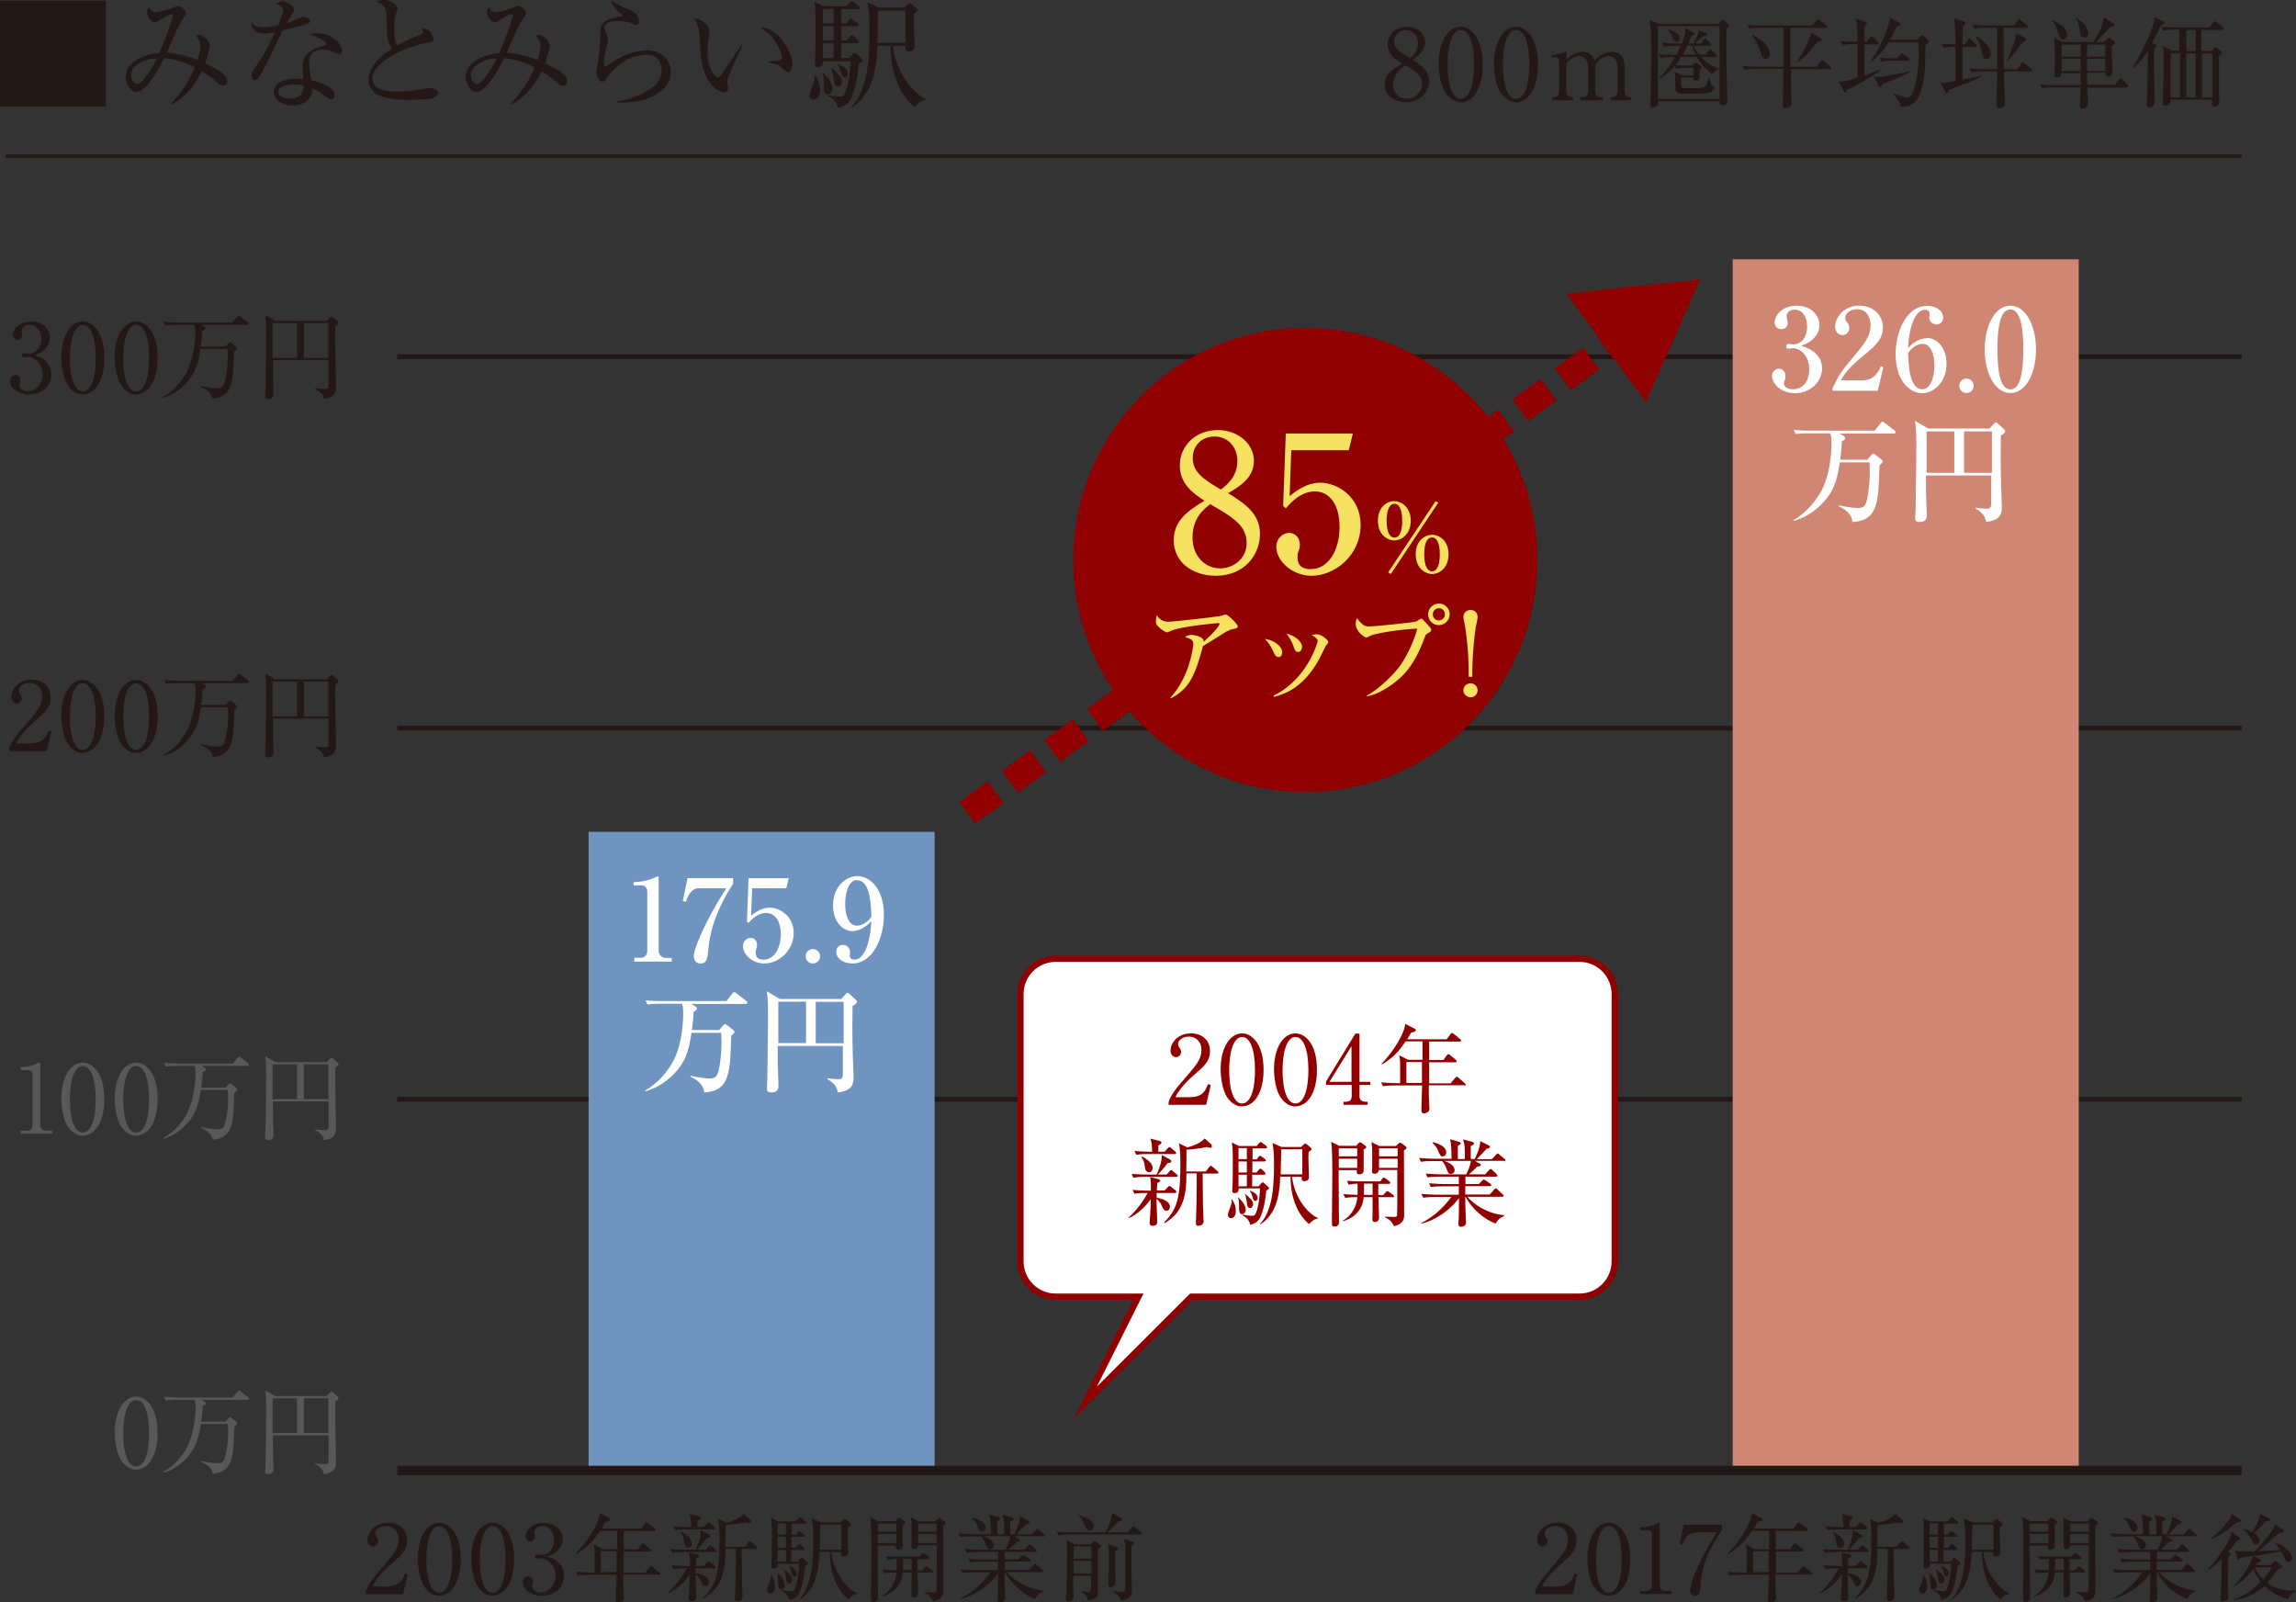 <?xml version="1.0" encoding="UTF-8"?>
<svg id="_レイヤー_2" data-name="レイヤー 2" xmlns="http://www.w3.org/2000/svg" viewBox="0 0 120.89 84.35">
  <rect x="0" y="0" width="120.89" height="84.35" fill="#333333" stroke="none"/>
  <defs>
    <style>
      .cls-1 {
        fill: #cf8773;
      }

      .cls-1, .cls-2, .cls-3, .cls-4, .cls-5, .cls-6, .cls-7 {
        stroke-width: 0px;
      }

      .cls-2 {
        fill: #910000;
      }

      .cls-3 {
        fill: #231815;
      }

      .cls-4 {
        fill: #f7e160;
      }

      .cls-5 {
        fill: #7094c0;
      }

      .cls-8 {
        stroke-dasharray: 0 0 1.85 .92;
        stroke-width: 1.42px;
      }

      .cls-8, .cls-9, .cls-10, .cls-11, .cls-12 {
        stroke-miterlimit: 10;
      }

      .cls-8, .cls-9, .cls-10, .cls-12 {
        fill: none;
      }

      .cls-8, .cls-11 {
        stroke: #910000;
      }

      .cls-9 {
        stroke-width: .5px;
      }

      .cls-9, .cls-10, .cls-12 {
        stroke: #231815;
      }

      .cls-10 {
        stroke-width: .25px;
      }

      .cls-6 {
        fill: #595757;
      }

      .cls-11 {
        stroke-width: .33px;
      }

      .cls-11, .cls-7 {
        fill: #fff;
      }

      .cls-12 {
        stroke-width: .18px;
      }
    </style>
  </defs>
  <g id="_文字" data-name="文字">
    <g>
      <line class="cls-12" x1=".3" y1="8.22" x2="118.03" y2="8.22"/>
      <line class="cls-10" x1="20.92" y1="18.78" x2="118.03" y2="18.78"/>
      <line class="cls-10" x1="20.92" y1="38.33" x2="118.03" y2="38.33"/>
      <line class="cls-10" x1="20.92" y1="57.87" x2="118.03" y2="57.87"/>
      <rect class="cls-5" x="30.99" y="43.79" width="18.22" height="33.77"/>
      <rect class="cls-1" x="91.23" y="13.65" width="18.22" height="63.91"/>
      <g>
        <path class="cls-7" d="M95.94,19.37c0,.7-.59,1.33-1.43,1.33-.77,0-1.21-.54-1.21-.91,0-.21.17-.38.37-.38.13,0,.34.09.34.39,0,.08,0,.15-.04.22-.02.05-.04.11-.04.16,0,.25.29.31.47.31.61,0,.86-.52.86-1.04,0-.73-.46-1.12-.86-1.12-.03,0-.18.03-.22.03-.08,0-.13-.03-.13-.12,0-.08.05-.14.14-.14.03,0,.19.03.22.03.42,0,.74-.35.74-.95,0-.49-.24-.88-.65-.88-.27,0-.43.16-.43.35,0,.05.06.3.06.35,0,.22-.17.33-.34.33-.18,0-.35-.14-.35-.35,0-.4.41-.89,1.17-.89s1.19.53,1.19,1.03c0,.3-.17.82-.97,1.08.34.11,1.1.38,1.1,1.16Z"/>
        <path class="cls-7" d="M96.49,20.42c.33-.65.44-.85.97-1.48.77-.92,1.03-1.24,1.03-1.85,0-.27-.14-.81-.7-.81-.29,0-.63.15-.63.46,0,.1.02.13.11.25.04.05.1.15.1.28,0,.19-.14.37-.35.37-.23,0-.4-.2-.4-.44,0-.43.42-1.11,1.27-1.11.76,0,1.25.52,1.25,1.14,0,.65-.42,1-1.12,1.57-.3.25-.77.64-1.1,1.22h1.14c.59,0,.83-.39.97-.74l.13.05-.29,1.24h-2.38v-.16Z"/>
        <path class="cls-7" d="M101.45,17.79c.53,0,1.04.5,1.04,1.36,0,1-.7,1.55-1.28,1.55-.61,0-1.4-.59-1.4-2.06,0-1.19.58-2.54,1.66-2.54.47,0,.84.26.84.61,0,.22-.14.37-.35.37-.19,0-.38-.14-.38-.37,0-.03.02-.17.02-.2,0-.16-.15-.2-.26-.2-.22,0-.77.24-.88,2.02.35-.4.73-.52.97-.52ZM101.22,20.49c.48,0,.63-.74.63-1.26,0-.61-.21-1.13-.61-1.13-.05,0-.43,0-.77.47.02.62.05,1.92.75,1.92Z"/>
        <path class="cls-7" d="M103.92,20.31c0,.21-.17.38-.38.38s-.38-.17-.38-.38.17-.38.38-.38.38.17.38.38Z"/>
        <path class="cls-7" d="M107.2,18.39c0,1.31-.55,2.3-1.35,2.3s-1.35-1.03-1.35-2.3.56-2.3,1.35-2.3,1.35,1.02,1.35,2.3ZM105.17,18.39c0,.8.06,2.11.68,2.11s.68-1.27.68-2.11c0-.79-.06-2.1-.68-2.1s-.68,1.28-.68,2.1Z"/>
        <path class="cls-7" d="M98.33,24.19l.22-.26s.05-.05.08-.05c.04,0,.07.02.1.05l.33.25s.07.07.07.1c0,.07-.05.11-.17.21,0,.08,0,.17-.04,1.02-.06,1.53-.49,1.91-1.38,1.97-.03-.24-.13-.55-.72-.83v-.05c.38.08.73.14.98.14.14,0,.32,0,.41-.17.14-.26.24-1.1.24-1.71,0-.21-.01-.31-.02-.52h-1.56c-.11.69-.21,1.3-.71,1.92-.44.55-1.04.97-1.71,1.16l-.02-.04c.58-.34,1.01-.79,1.38-1.38.62-.99.62-2.5.62-2.63,0-.23,0-.38-.06-.56h-1.17c-.37,0-.5.02-.65.04l-.1-.22c.37.04.79.04.85.04h3.41l.31-.4c.06-.07.08-.07.1-.07.03,0,.04,0,.11.06l.52.4s.06.05.06.09c0,.06-.05.07-.09.07h-2.86l.2.12s.1.07.1.12c0,.08-.11.14-.18.17-.01.24-.03.54-.09.97h1.44Z"/>
        <path class="cls-7" d="M104.75,22.56l.26-.28s.05-.05.08-.05c.02,0,.06.02.08.05l.36.33s.05.06.05.1c0,.05-.04.1-.23.22-.01.52-.02,1.4.01,2.58.01.32.04.84.04,1.16,0,.3,0,.71-.83.81-.05-.39-.32-.56-.55-.71v-.04c.18.03.43.05.6.05.16,0,.22-.05.22-.29,0-.38,0-.76,0-1.46h-3.43c0,.14,0,.87,0,.89,0,.14.04,1.19.04,1.22,0,.3-.22.34-.38.34-.23,0-.23-.13-.23-.21,0-.08.02-.42.02-.49.01-.45.04-2.85.04-3.39,0-.8-.04-1.04-.07-1.24l.69.41h3.18ZM101.44,22.71v2.18h1.46v-2.18h-1.46ZM104.88,24.89v-2.18h-1.47v2.18h1.47Z"/>
      </g>
      <g>
        <path class="cls-7" d="M33.39,50.42h.35c.19,0,.34-.13.34-.38v-3.12c0-.14-.1-.31-.26-.31h-.46v-.17c.62-.02,1.01-.2,1.09-.23.02-.01.17-.08.19-.08.03,0,.04.02.04.06v3.87c0,.18.14.37.4.37h.29v.19h-1.97v-.19Z"/>
        <path class="cls-7" d="M38.6,46.23v.29c-.67,1.04-1.21,2.21-1.31,3.52-.03.35-.05.68-.41.68s-.35-.38-.35-.41c0-.32.52-1.69,1.71-3.55h-1.47c-.41,0-.6.53-.66.71l-.16-.04.25-1.2h2.41Z"/>
        <path class="cls-7" d="M39.6,46.76l-.05,1.45c.14-.12.52-.43.97-.43.53,0,1.27.44,1.27,1.33,0,.98-.83,1.61-1.55,1.61-.64,0-1.12-.49-1.12-.91,0-.28.22-.44.41-.44.15,0,.33.12.33.38,0,.08-.01.13-.04.2-.02.05-.03.07-.03.19,0,.13.02.38.41.38.55,0,.91-.58.91-1.34,0-.7-.31-1.12-.78-1.12-.44,0-.76.35-.92.53l-.08-.08.08-2.28h2.12l-.13.53h-1.82Z"/>
        <path class="cls-7" d="M43.18,50.34c0,.21-.17.38-.38.38s-.38-.17-.38-.38.17-.38.38-.38.38.17.38.38Z"/>
        <path class="cls-7" d="M44.9,49.02c-.53,0-1.04-.5-1.04-1.36,0-1,.7-1.54,1.28-1.54.61,0,1.4.59,1.4,2.06,0,1.18-.58,2.54-1.66,2.54-.47,0-.85-.26-.85-.61,0-.22.14-.37.35-.37.19,0,.38.16.38.38,0,.03-.02.17-.02.2,0,.16.16.2.26.2.23,0,.77-.25.88-2.03-.34.37-.7.52-.97.52ZM45.13,46.33c-.48,0-.63.74-.63,1.27,0,.62.21,1.13.61,1.13.05,0,.43,0,.77-.46-.02-.63-.05-1.93-.75-1.93Z"/>
        <path class="cls-7" d="M37.87,54.22l.22-.26s.05-.05.08-.05c.04,0,.07.02.1.05l.33.25s.07.07.07.1c0,.07-.05.11-.17.21,0,.08,0,.17-.04,1.02-.06,1.53-.49,1.91-1.38,1.97-.03-.24-.13-.55-.72-.83v-.05c.38.08.73.14.98.14.14,0,.32,0,.41-.17.14-.26.24-1.1.24-1.71,0-.21-.01-.31-.02-.52h-1.56c-.11.69-.21,1.3-.71,1.92-.44.55-1.04.96-1.71,1.16l-.02-.04c.58-.34,1.01-.79,1.38-1.38.62-.99.62-2.5.62-2.63,0-.23,0-.38-.06-.56h-1.17c-.37,0-.5.02-.65.04l-.1-.22c.37.04.79.04.85.04h3.41l.31-.4c.06-.07.08-.07.1-.07.03,0,.04,0,.11.06l.52.4s.06.05.06.09c0,.06-.05.07-.09.07h-2.86l.2.12s.1.07.1.12c0,.08-.11.14-.18.17-.01.24-.03.54-.09.96h1.44Z"/>
        <path class="cls-7" d="M44.29,52.59l.26-.28s.05-.05.08-.05c.02,0,.06.02.08.05l.36.33s.05.06.05.1c0,.05-.04.1-.23.22-.01.52-.02,1.4.01,2.58.01.32.04.84.04,1.16,0,.3,0,.71-.83.81-.05-.39-.32-.56-.55-.71v-.04c.18.03.43.05.6.05.16,0,.22-.05.22-.29,0-.38,0-.75,0-1.46h-3.43c0,.14,0,.87,0,.89,0,.14.04,1.19.04,1.22,0,.3-.22.34-.38.34-.23,0-.23-.13-.23-.21,0-.08.02-.42.02-.49.01-.45.04-2.85.04-3.39,0-.8-.04-1.04-.07-1.24l.69.41h3.18ZM40.98,52.73v2.18h1.46v-2.18h-1.46ZM44.42,54.92v-2.18h-1.47v2.18h1.47Z"/>
      </g>
      <g>
        <path class="cls-3" d="M2.36,18.97c.23.2.34.45.34.74,0,.62-.5,1.06-1.17,1.06-.54,0-1-.31-1-.71,0-.22.15-.32.29-.32.17,0,.25.15.25.25,0,.08-.01.12-.03.16,0,.03-.02.06-.02.12,0,.19.22.33.45.33.38,0,.78-.38.78-.89s-.38-.92-.78-.92c-.03,0-.17.02-.2.02-.08,0-.11-.04-.11-.1,0-.07.05-.12.12-.12.03,0,.18.03.21.03.42,0,.69-.38.69-.78s-.24-.75-.63-.75c-.26,0-.41.19-.41.34,0,.02,0,.05.02.08,0,.03.01.08.01.12,0,.15-.12.27-.25.27-.17,0-.25-.14-.25-.27,0-.28.32-.7.96-.7s1,.4,1,.84c0,.17-.06.35-.18.51-.21.27-.43.36-.64.42.23.07.38.12.56.27Z"/>
        <path class="cls-3" d="M4.36,20.77c-.34,0-.64-.24-.82-.54-.21-.35-.31-.96-.31-1.43,0-1.07.46-1.88,1.13-1.88.52,0,1.13.56,1.13,1.92,0,1.23-.51,1.92-1.13,1.92ZM3.8,17.76c-.07.25-.12.67-.12,1.09,0,1.12.27,1.75.68,1.75.35,0,.5-.46.56-.65.07-.26.12-.68.12-1.1,0-1.14-.28-1.75-.68-1.75-.36,0-.51.49-.56.67Z"/>
        <path class="cls-3" d="M7.17,20.77c-.34,0-.64-.24-.82-.54-.21-.35-.31-.96-.31-1.43,0-1.07.46-1.88,1.13-1.88.52,0,1.13.56,1.13,1.92,0,1.23-.51,1.92-1.13,1.92ZM6.61,17.76c-.07.25-.12.67-.12,1.09,0,1.12.27,1.75.68,1.75.35,0,.5-.46.56-.65.07-.26.12-.68.12-1.1,0-1.14-.28-1.75-.68-1.75-.36,0-.51.49-.56.67Z"/>
        <path class="cls-3" d="M11.86,18.26l.16-.18s.05-.06.09-.06c.03,0,.05.01.1.06l.22.18s.05.05.05.08c0,.06-.04.09-.15.17-.01.13-.03.75-.04.83-.07,1.18-.32,1.57-1.11,1.65-.04-.2-.08-.38-.62-.63l.02-.04c.5.11.8.12.85.12.21,0,.3-.07.37-.23.06-.15.19-.71.19-1.43,0-.17,0-.28-.02-.41h-1.41c-.1.61-.21,1.1-.59,1.6-.35.46-.83.81-1.39.97l-.02-.04c.48-.25.86-.64,1.15-1.1.55-.88.57-2.11.57-2.24,0-.16,0-.31-.05-.46h-.93c-.13,0-.37,0-.59.04l-.1-.2c.31.02.62.04.77.04h2.85l.26-.31s.05-.06.08-.06.05.03.09.05l.38.3s.05.06.05.08c0,.04-.03.06-.08.06h-2.41l.15.09s.07.05.07.09c0,.06-.07.1-.17.15-.01.19-.03.44-.08.82h1.29Z"/>
        <path class="cls-3" d="M17.65,17.18c0,.18,0,.5,0,.9,0,.62.04,1.61.04,2.23,0,.27,0,.62-.65.69-.01-.17-.04-.29-.46-.54v-.03c.26.04.5.04.54.04.15,0,.18-.04.18-.24v-1.27h-2.93c0,1.04,0,1.16.03,1.56,0,0,0,.13,0,.17,0,.12,0,.31-.28.31-.16,0-.16-.1-.16-.16,0-.09.02-.49.02-.57.02-.9.03-1.79.03-2.68,0-.52-.01-.78-.05-1.01l.54.31h2.71l.17-.18s.06-.05.08-.05.04.01.09.05l.23.21s.05.07.05.09c0,.04-.08.12-.19.17ZM15.64,17.01h-1.29v1.83h1.29v-1.83ZM17.29,17.01h-1.29v1.83h1.29v-1.83Z"/>
      </g>
      <g>
        <path class="cls-3" d="M2.46,39.54H.49v-.14c.1-.32.34-.67.74-1.12.74-.85.99-1.14.99-1.64,0-.38-.24-.69-.67-.69-.35,0-.56.21-.56.39,0,.01,0,.08.05.16.06.1.11.16.11.25,0,.15-.12.28-.27.28-.18,0-.29-.17-.29-.35,0-.37.35-.9,1.08-.9.62,0,1,.39,1,.93,0,.51-.29.78-.74,1.17-.17.14-.83.71-1.08,1.26h.69c.7,0,.87-.27,1.02-.69l.15.05-.24,1.03Z"/>
        <path class="cls-3" d="M4.36,39.64c-.34,0-.64-.24-.82-.54-.21-.35-.31-.96-.31-1.43,0-1.07.46-1.88,1.13-1.88.52,0,1.13.56,1.13,1.92,0,1.23-.51,1.92-1.13,1.92ZM3.8,36.63c-.07.25-.12.67-.12,1.09,0,1.12.27,1.75.68,1.75.35,0,.5-.46.56-.65.07-.26.12-.68.12-1.1,0-1.14-.28-1.75-.68-1.75-.36,0-.51.49-.56.67Z"/>
        <path class="cls-3" d="M7.17,39.64c-.34,0-.64-.24-.82-.54-.21-.35-.31-.96-.31-1.43,0-1.07.46-1.88,1.13-1.88.52,0,1.13.56,1.13,1.92,0,1.23-.51,1.92-1.13,1.92ZM6.61,36.63c-.07.25-.12.67-.12,1.09,0,1.12.27,1.75.68,1.75.35,0,.5-.46.56-.65.07-.26.12-.68.12-1.1,0-1.14-.28-1.75-.68-1.75-.36,0-.51.49-.56.67Z"/>
        <path class="cls-3" d="M11.86,37.12l.16-.18s.05-.06.09-.06c.03,0,.05.01.11.06l.22.18s.05.05.05.08c0,.06-.04.09-.15.17,0,.13-.03.75-.03.83-.07,1.18-.32,1.57-1.11,1.65-.04-.2-.08-.38-.62-.63l.02-.04c.5.11.8.12.85.12.21,0,.31-.07.37-.23.06-.15.19-.71.19-1.43,0-.17,0-.28-.02-.41h-1.41c-.1.61-.21,1.1-.59,1.6-.36.46-.83.81-1.39.97l-.02-.04c.48-.25.86-.64,1.15-1.1.54-.88.57-2.11.57-2.24,0-.16,0-.31-.05-.46h-.93c-.12,0-.37,0-.59.04l-.1-.2c.31.02.62.04.77.04h2.85l.26-.31s.06-.06.08-.06.06.03.09.05l.38.3s.05.06.05.08c0,.04-.03.06-.08.06h-2.41l.15.09s.07.05.07.09c0,.06-.07.1-.17.15,0,.19-.02.44-.08.82h1.29Z"/>
        <path class="cls-3" d="M17.65,36.05c0,.18,0,.5,0,.9,0,.62.04,1.61.04,2.23,0,.27,0,.62-.65.69-.01-.17-.04-.29-.46-.54v-.03c.26.04.5.04.54.04.15,0,.18-.04.18-.24v-1.27h-2.93c0,1.04,0,1.16.03,1.56,0,0,0,.13,0,.17,0,.12,0,.31-.28.31-.16,0-.16-.1-.16-.16,0-.09.02-.49.02-.57.02-.9.03-1.79.03-2.68,0-.52-.01-.78-.05-1.01l.54.31h2.71l.17-.18s.06-.05.08-.05.04.01.09.05l.23.21s.05.07.05.09c0,.04-.08.12-.19.17ZM15.64,35.88h-1.29v1.83h1.29v-1.83ZM17.29,35.88h-1.29v1.83h1.29v-1.83Z"/>
      </g>
      <g>
        <path class="cls-6" d="M1.09,59.53h.27c.26,0,.35-.1.35-.31v-2.71c0-.15-.14-.18-.24-.18h-.38v-.16h.09c.39,0,.76-.17.82-.21.04-.02.05-.03.07-.03.04,0,.05.03.05.07v3.21c0,.21.11.31.35.31h.28v.16h-1.66v-.16Z"/>
        <path class="cls-6" d="M4.36,59.79c-.34,0-.64-.24-.82-.54-.21-.35-.31-.96-.31-1.43,0-1.07.46-1.88,1.13-1.88.52,0,1.13.56,1.13,1.92,0,1.23-.51,1.92-1.13,1.92ZM3.8,56.78c-.07.25-.12.67-.12,1.09,0,1.12.27,1.75.68,1.75.35,0,.5-.46.56-.65.07-.26.12-.68.12-1.1,0-1.14-.28-1.75-.68-1.75-.36,0-.51.49-.56.67Z"/>
        <path class="cls-6" d="M7.17,59.79c-.34,0-.64-.24-.82-.54-.21-.35-.31-.96-.31-1.43,0-1.07.46-1.88,1.13-1.88.52,0,1.13.56,1.13,1.92,0,1.23-.51,1.92-1.13,1.92ZM6.61,56.78c-.07.25-.12.67-.12,1.09,0,1.12.27,1.75.68,1.75.35,0,.5-.46.56-.65.07-.26.12-.68.12-1.1,0-1.14-.28-1.75-.68-1.75-.36,0-.51.49-.56.67Z"/>
        <path class="cls-6" d="M11.86,57.27l.16-.18s.05-.06.09-.06c.03,0,.05.01.11.06l.22.18s.05.05.05.08c0,.06-.04.09-.15.17,0,.13-.03.75-.03.83-.07,1.18-.32,1.57-1.11,1.65-.04-.2-.08-.38-.62-.63l.02-.04c.5.11.8.12.85.12.21,0,.31-.07.37-.23.06-.15.19-.71.19-1.43,0-.17,0-.28-.02-.41h-1.41c-.1.61-.21,1.1-.59,1.6-.36.46-.83.81-1.39.97l-.02-.04c.48-.25.86-.64,1.15-1.1.54-.88.57-2.11.57-2.24,0-.16,0-.31-.05-.46h-.93c-.12,0-.37,0-.59.04l-.1-.2c.31.02.62.04.77.04h2.85l.26-.31s.06-.06.08-.06.06.03.09.05l.38.3s.05.06.05.08c0,.04-.03.06-.08.06h-2.41l.15.09s.07.05.07.09c0,.06-.07.1-.17.15,0,.19-.02.44-.08.82h1.29Z"/>
        <path class="cls-6" d="M17.65,56.2c0,.18,0,.5,0,.9,0,.62.04,1.61.04,2.23,0,.27,0,.62-.65.69-.01-.17-.04-.29-.46-.54v-.03c.26.04.5.04.54.04.15,0,.18-.04.18-.24v-1.27h-2.93c0,1.04,0,1.16.03,1.56,0,0,0,.13,0,.17,0,.12,0,.31-.28.31-.16,0-.16-.1-.16-.16,0-.09.02-.49.02-.57.02-.9.03-1.79.03-2.68,0-.52-.01-.78-.05-1.01l.54.31h2.71l.17-.18s.06-.05.08-.05.04.01.09.05l.23.21s.05.07.05.09c0,.04-.08.12-.19.17ZM15.64,56.03h-1.29v1.83h1.29v-1.83ZM17.29,56.03h-1.29v1.83h1.29v-1.83Z"/>
      </g>
      <g>
        <path class="cls-6" d="M7.17,77.37c-.34,0-.64-.24-.82-.54-.21-.35-.31-.96-.31-1.43,0-1.07.46-1.88,1.13-1.88.52,0,1.13.56,1.13,1.92,0,1.23-.51,1.92-1.13,1.92ZM6.61,74.36c-.07.25-.12.67-.12,1.09,0,1.12.27,1.75.68,1.75.35,0,.5-.46.56-.65.07-.26.12-.68.12-1.1,0-1.14-.28-1.75-.68-1.75-.36,0-.51.49-.56.67Z"/>
        <path class="cls-6" d="M11.86,74.85l.16-.18s.05-.06.09-.06c.03,0,.05.01.11.06l.22.18s.05.05.05.08c0,.06-.04.09-.15.17,0,.13-.03.75-.03.83-.07,1.18-.32,1.57-1.11,1.65-.04-.2-.08-.38-.62-.63l.02-.04c.5.11.8.12.85.12.21,0,.31-.07.37-.23.06-.15.19-.71.19-1.43,0-.17,0-.28-.02-.41h-1.41c-.1.61-.21,1.1-.59,1.6-.36.46-.83.81-1.39.97l-.02-.04c.48-.25.86-.64,1.15-1.1.54-.88.57-2.11.57-2.24,0-.16,0-.31-.05-.46h-.93c-.12,0-.37,0-.59.04l-.1-.2c.31.02.62.04.77.04h2.85l.26-.31s.06-.06.08-.06.06.03.09.05l.38.3s.05.06.05.08c0,.04-.03.06-.08.06h-2.41l.15.09s.07.05.07.09c0,.06-.07.1-.17.15,0,.19-.02.44-.08.82h1.29Z"/>
        <path class="cls-6" d="M17.65,73.78c0,.18,0,.5,0,.9,0,.62.04,1.61.04,2.23,0,.27,0,.62-.65.69-.01-.17-.04-.29-.46-.54v-.03c.26.04.5.04.54.04.15,0,.18-.04.18-.24v-1.27h-2.93c0,1.04,0,1.16.03,1.56,0,0,0,.13,0,.17,0,.12,0,.31-.28.31-.16,0-.16-.1-.16-.16,0-.09.02-.49.02-.57.02-.9.03-1.79.03-2.68,0-.52-.01-.78-.05-1.01l.54.31h2.71l.17-.18s.06-.05.08-.05.04.01.09.05l.23.21s.05.07.05.09c0,.04-.08.12-.19.17ZM15.64,73.61h-1.29v1.83h1.29v-1.83ZM17.29,73.61h-1.29v1.83h1.29v-1.83Z"/>
      </g>
      <g>
        <path class="cls-3" d="M21.23,83.92h-1.97v-.14c.1-.32.34-.67.74-1.12.74-.85.99-1.14.99-1.64,0-.38-.24-.69-.67-.69-.35,0-.56.21-.56.39,0,.01,0,.08.05.16.07.1.1.16.1.25,0,.15-.12.28-.27.28-.18,0-.29-.17-.29-.35,0-.37.36-.9,1.08-.9.62,0,1,.39,1,.93,0,.51-.29.78-.74,1.17-.17.14-.83.71-1.08,1.26h.69c.7,0,.87-.27,1.02-.69l.15.05-.24,1.03Z"/>
        <path class="cls-3" d="M23.13,84.01c-.34,0-.64-.24-.82-.54-.21-.35-.31-.96-.31-1.43,0-1.07.46-1.88,1.13-1.88.52,0,1.13.56,1.13,1.92,0,1.23-.52,1.92-1.13,1.92ZM22.57,81c-.07.25-.12.67-.12,1.09,0,1.12.27,1.75.68,1.75.35,0,.5-.46.56-.65.07-.26.12-.68.12-1.1,0-1.14-.28-1.75-.68-1.75-.36,0-.51.49-.56.67Z"/>
        <path class="cls-3" d="M25.94,84.01c-.34,0-.64-.24-.82-.54-.21-.35-.31-.96-.31-1.43,0-1.07.46-1.88,1.13-1.88.52,0,1.13.56,1.13,1.92,0,1.23-.52,1.92-1.13,1.92ZM25.38,81c-.07.25-.12.67-.12,1.09,0,1.12.27,1.75.68,1.75.35,0,.5-.46.56-.65.07-.26.12-.68.12-1.1,0-1.14-.28-1.75-.68-1.75-.36,0-.51.49-.56.67Z"/>
        <path class="cls-3" d="M29.36,82.21c.23.2.34.45.34.74,0,.62-.5,1.06-1.17,1.06-.54,0-1-.31-1-.71,0-.22.15-.32.29-.32.17,0,.25.15.25.25,0,.08-.01.12-.03.16,0,.03-.02.06-.02.12,0,.19.22.33.45.33.38,0,.78-.38.78-.89s-.38-.92-.78-.92c-.03,0-.17.02-.2.02-.08,0-.11-.04-.11-.1,0-.07.05-.12.12-.12.03,0,.18.03.21.03.42,0,.69-.38.69-.78s-.24-.75-.63-.75c-.26,0-.41.19-.41.34,0,.02,0,.05.02.08,0,.03.01.08.01.12,0,.15-.12.27-.25.27-.17,0-.25-.14-.25-.27,0-.28.32-.7.96-.7s1,.4,1,.84c0,.17-.06.35-.18.51-.21.27-.43.36-.64.42.23.07.38.12.56.27Z"/>
        <path class="cls-3" d="M34.67,82.89h-1.85c0,.46,0,.53.01.76,0,.07.02.38.02.45,0,.06,0,.15-.09.21-.07.04-.15.06-.18.06-.15,0-.15-.1-.15-.19,0-.36.03-.92.04-1.28h-1.47c-.07,0-.35,0-.59.04l-.1-.2c.34.03.68.04.77.04h.23c0-.17,0-.66,0-.99,0-.16,0-.25-.05-.48l.47.24h.76v-.97h-.89c-.2.29-.58.86-1.25,1.21l-.02-.03c.62-.64,1.2-1.56,1.25-2.1l.49.25s.07.04.07.08c0,.08-.18.12-.25.13-.11.19-.16.27-.21.35h2.08l.2-.27s.04-.06.08-.06c.03,0,.05.01.1.05l.33.27s.05.04.05.08c0,.04-.04.05-.08.05h-1.6c0,.15,0,.83,0,.97h.75l.18-.25s.06-.06.08-.06c.03,0,.05.02.09.05l.3.25s.05.06.05.08c0,.05-.04.05-.08.05h-1.37s0,.18,0,.2c0,.03,0,.76,0,.91h1.13l.24-.29s.06-.06.08-.06c.02,0,.05.02.09.05l.33.29s.05.04.05.08c0,.04-.04.05-.07.05ZM31.64,81.66v1.1h.82c0-.23,0-.92,0-1.1h-.83Z"/>
        <path class="cls-3" d="M36.05,82.56c-.08,0-.35,0-.59.04l-.1-.2c.37.03.68.04.77.04h.2c0-.3,0-.52-.04-.72l.46.12s.07.04.07.07-.03.07-.16.13c0,.11-.01.2-.02.39h.41l.17-.18s.07-.06.08-.06c.03,0,.07.03.09.05l.23.18s.05.05.05.08c0,.04-.04.06-.08.06h-.96s0,.08,0,.25c.26.04.7.17.7.48,0,.14-.1.21-.19.21-.12,0-.17-.12-.21-.2-.04-.11-.12-.29-.31-.43,0,.2.04,1.04.04,1.21,0,.15-.08.21-.24.21-.11,0-.16-.05-.16-.14,0-.06.06-.87.06-1,0-.04,0-.24,0-.27-.19.29-.62.76-1.14,1l-.02-.03c.5-.45.85-1.02,1-1.29h-.12ZM37.16,81.58l.15-.17s.06-.07.08-.07c.04,0,.07.04.09.06l.21.17s.05.05.05.08c0,.04-.04.05-.08.05h-1.66c-.09,0-.35,0-.59.05l-.1-.2c.37.02.69.03.77.03h.55c.05-.1.29-.64.27-1.03l.45.25s.05.04.05.08c0,.08-.1.09-.18.09-.05.07-.31.39-.52.61h.46ZM37.05,80.39l.17-.19s.06-.06.08-.06c.03,0,.06.03.09.05l.22.19s.05.05.05.08c0,.05-.04.05-.08.05h-1.43c-.08,0-.35,0-.59.04l-.1-.2c.26.02.51.04.77.04h.16c0-.22-.01-.45-.08-.69l.5.13s.08.03.08.07c0,.05-.07.1-.17.16,0,.05,0,.25,0,.33h.33ZM35.87,80.64c.19.1.56.32.56.61,0,.13-.08.22-.19.22-.13,0-.2-.09-.22-.29-.02-.17-.04-.3-.19-.52l.04-.02ZM39.51,80.05s.03.04.03.07-.03.06-.08.06c-.04,0-.08,0-.2-.04-.32.08-.93.14-1.06.15,0,.31,0,.8-.01,1.14h1.03l.18-.24s.05-.06.08-.06c.02,0,.06.02.09.05l.26.23s.05.05.05.08c0,.05-.04.05-.07.05h-.76c0,.32.02,1.63.02,1.66,0,.13.03.73.03.86,0,.16-.15.23-.27.23s-.13-.07-.13-.13c0-.03,0-.08,0-.15.02-.4.04-1.17.04-1.98,0-.15,0-.33,0-.5h-.54c0,1.17-.17,2.05-1.15,2.62l-.03-.03c.63-.65.86-1.19.86-2.99,0-.3,0-.92-.08-1.18l.45.21c.17-.04.69-.2.91-.47l.38.34Z"/>
        <path class="cls-3" d="M40.56,83.89c-.1,0-.17-.08-.17-.19,0-.09.17-.49.19-.58.02-.08.01-.16,0-.21h.04c.08.13.19.33.19.59,0,.14-.04.39-.27.39ZM42.4,82.44c-.07.78-.22,1.2-.3,1.38-.12.25-.3.35-.54.42-.06-.31-.3-.45-.41-.5v-.04c.29.06.48.06.5.06.1,0,.14-.01.2-.13.15-.33.22-.98.22-1.31h-1.12c0,.08,0,.25-.21.25-.1,0-.13-.05-.13-.13,0-.03.01-.15.01-.18.02-.32.02-1.19.02-1.53,0-.17,0-.54-.05-.83l.38.19h.93l.12-.15s.06-.06.08-.06c.03,0,.05.02.1.05l.2.15s.05.06.05.08c0,.03-.04.05-.08.05h-.69v.58h.22l.09-.12s.05-.07.08-.07.05.02.1.05l.16.12s.05.04.05.08c0,.04-.04.05-.08.05h-.63v.58h.22l.12-.14s.05-.06.08-.06c.03,0,.05.01.09.05l.15.14s.04.06.04.08c0,.03-.03.05-.08.05h-.63v.61h.34l.13-.15s.05-.06.08-.06.05.02.1.06l.2.18s.04.04.04.06c0,.06-.12.12-.15.13ZM41.14,83.68c-.17,0-.17-.21-.17-.32,0-.31,0-.42-.06-.55h.03s.21.21.24.25c.12.19.14.32.14.39,0,.15-.11.23-.19.23ZM41.38,80.2h-.44v.58h.44v-.58ZM41.38,80.9h-.44v.58h.44v-.58ZM41.38,81.59h-.44v.61h.44v-.61ZM41.55,83.35c-.13,0-.15-.09-.18-.37-.02-.11-.04-.24-.1-.37h.02c.26.22.42.35.42.55,0,.08-.05.19-.16.19ZM41.83,82.98c-.1,0-.12-.08-.17-.28-.04-.13-.08-.18-.12-.23l.03-.03c.23.11.38.21.38.38,0,.08-.04.16-.12.16ZM45.15,83.9c-.24.02-.42.23-.48.3-.56-.46-.98-1.32-.98-2.5h-.54c-.05,1.23-.29,1.99-1.03,2.51l-.03-.02c.7-.76.73-2.16.73-3.2,0-.62-.04-.79-.08-1.06l.48.21h1.03l.14-.14s.06-.04.08-.04.04,0,.08.04l.2.17s.05.05.05.08c0,.04-.1.11-.16.15,0,.08-.01.18-.01.32,0,.16.03.86.03,1.02s-.16.2-.24.2c-.16,0-.15-.11-.14-.23h-.51c.12,1.09.84,1.96,1.37,2.17v.03ZM44.3,80.26h-1.11c0,.19-.03,1.11-.03,1.32h1.14v-1.32Z"/>
        <path class="cls-3" d="M47.53,80.31c-.01.17,0,.91,0,1.06s-.1.21-.24.21-.13-.11-.12-.22h-.96c0,.43.02,2.32.02,2.71,0,.1,0,.26-.25.26-.1,0-.12-.05-.12-.15,0-.05,0-.27,0-.32,0-.16.02-1.72.02-2.27,0-.38,0-1.42-.06-1.72l.42.21h.89l.12-.13s.07-.06.09-.06.05.02.1.05l.19.14s.04.04.04.07c0,.03-.03.06-.16.15ZM47.19,80.21h-.97v.42h.97v-.42ZM47.19,80.75h-.97v.48h.97v-.48ZM49.07,82.78h-.76c0,.17.03.92.03,1.07s-.08.24-.23.24c-.04,0-.12,0-.12-.15,0-.04.01-.25.01-.29,0-.34,0-.56,0-.87h-.47c-.02.18-.05.53-.36.84-.27.29-.57.38-.74.43v-.03c.5-.28.74-.82.77-1.24-.12,0-.41,0-.64.04l-.1-.2c.18.02.55.03.75.04,0-.13,0-.29,0-.59-.16,0-.32.02-.47.05l-.09-.2c.34.03.7.03.77.03h.98l.12-.14s.05-.06.08-.06c.02,0,.05.02.09.05l.21.15s.04.04.04.08c0,.03-.03.05-.08.05h-.55c0,.1,0,.51,0,.59h.26l.13-.15s.06-.06.08-.06c.02,0,.05.01.1.05l.21.15s.05.05.05.08c0,.04-.04.05-.08.05ZM47.99,82.06h-.44c0,.18,0,.4-.01.59h.46v-.59ZM49.66,80.33c0,.1.01,3.31.01,3.41,0,.13,0,.45-.53.57-.12-.22-.17-.32-.48-.47v-.03c.08,0,.51.01.52.01.07,0,.11-.02.12-.08.02-.05.02-1.02.02-1.14v-1.25h-.98c0,.2-.21.2-.22.2-.08,0-.13-.04-.13-.12,0-.04.01-.21.01-.24,0-.26,0-.46,0-.89,0-.1,0-.19-.04-.42l.41.21h.88l.12-.12s.07-.06.09-.06c.03,0,.06.02.12.06l.18.13s.05.04.05.08c0,.03-.03.08-.16.16ZM49.32,80.21h-.98v.42h.98v-.42ZM49.32,80.75h-.98v.48h.98v-.48Z"/>
        <path class="cls-3" d="M54.96,80.87h-1.56l.26.15s.05.05.05.07c0,.06-.09.07-.18.08-.14.15-.35.33-.44.41h.86l.2-.22s.05-.06.08-.06.07.03.09.05l.23.22s.04.04.04.08c0,.05-.04.05-.08.05h-1.6c0,.06,0,.34,0,.39h.71l.17-.18s.06-.06.08-.06.05.03.1.05l.25.17s.05.04.05.08c0,.04-.04.05-.08.05h-1.29v.44h1.29l.23-.26s.05-.06.08-.06c.04,0,.07.03.09.05l.28.26s.05.04.05.08c0,.04-.04.05-.08.05h-1.83c.34.41,1.1.91,1.95.97v.03c-.16.08-.33.16-.46.41-.65-.24-1.27-.81-1.58-1.4h-.02c0,.46,0,.54,0,.64,0,.12.03.61.03.72,0,.15-.15.21-.25.21-.13,0-.15-.08-.15-.16,0-.11.02-.29.02-.41,0-.17,0-.24.01-.94-.36.48-1.03,1.1-1.99,1.35v-.03c.67-.36,1.13-.77,1.59-1.38h-.89s-.36,0-.59.04l-.1-.2c.33.03.68.04.77.04h1.2v-.44h-.88c-.13,0-.37,0-.59.04l-.1-.2c.35.03.71.04.77.04h.8v-.39h-1.05s-.36,0-.59.04l-.1-.2c.33.03.69.04.77.04h1.36c.07-.12.22-.47.25-.71h-1.42c.29.09.56.25.56.49,0,.14-.12.2-.2.2-.12,0-.13-.03-.25-.33-.02-.06-.09-.22-.21-.35h-.52c-.12,0-.37,0-.59.04l-.09-.2c.34.03.7.04.77.04h.94c-.02-.72-.02-.78-.08-1.03l.49.14s.07.03.07.08c0,.06-.05.08-.15.12v.7h.37c0-.64,0-.78-.11-1.03l.51.13s.08.03.08.08c0,.08-.12.12-.17.13v.69h.22c.11-.22.24-.59.26-.7.02-.08.03-.16.03-.24l.45.23s.06.04.06.07c0,.08-.12.09-.17.1-.16.17-.42.45-.52.55h.79l.21-.23s.06-.07.08-.07c.03,0,.06.03.1.06l.26.22s.05.04.05.08c0,.04-.04.06-.08.06ZM51.71,80.64c-.12,0-.16-.08-.25-.31-.01-.04-.09-.22-.29-.4l.02-.04c.2.05.7.19.7.54,0,.06-.04.2-.18.2Z"/>
        <path class="cls-3" d="M60.06,80.78h-3.73c-.12,0-.37,0-.59.05l-.1-.2c.35.03.7.03.77.03h1.8c.32-.62.33-.87.35-1.02l.47.28s.05.04.05.08c0,.04-.03.07-.19.08-.31.33-.34.36-.58.58h1.06l.22-.25s.05-.06.08-.06c.01,0,.04,0,.09.05l.33.25s.05.05.05.08c0,.04-.04.05-.07.05ZM57.81,81.58c0,.29,0,1.36,0,1.85,0,.06,0,.31,0,.37,0,.16,0,.38-.53.46-.02-.12-.05-.29-.36-.46v-.03c.08,0,.3.04.4.04q.13,0,.13-.33c0-.08,0-.45,0-.52h-.94c0,.17.01.93.01,1.09,0,.04,0,.1-.04.16-.05.05-.14.09-.22.09-.1,0-.13-.05-.13-.14,0-.01,0-.05,0-.11.05-.66.05-1.53.05-2.29,0-.43-.01-.58-.02-.69l.43.23h.83l.12-.12s.07-.06.08-.06c.02,0,.06.02.09.04l.2.15s.06.04.06.07c0,.05-.11.14-.18.2ZM57.47,81.41h-.94v.64h.94v-.64ZM57.47,82.17h-.94v.66h.94v-.66ZM57.38,80.57c-.1,0-.17-.04-.26-.26-.15-.34-.17-.39-.34-.53v-.03c.31.08.81.26.81.59,0,.16-.12.23-.21.23ZM58.72,81.67c0,.12,0,.15,0,.42,0,.19.01,1.04.01,1.21,0,.24-.22.24-.24.24-.13,0-.13-.09-.13-.12,0-.2.03-1.06.03-1.24,0-.74-.02-.79-.06-.9l.47.16s.07.04.07.07c0,.04-.05.09-.15.17ZM59.58,81.39c-.02.48,0,1.41.01,1.93,0,.07.01.38.01.44,0,.13,0,.41-.57.52-.04-.14-.11-.3-.44-.49v-.03c.2.03.35.04.4.04.17,0,.22-.02.24-.07.02-.07.02-1.66.02-1.78,0-.67,0-.71-.07-.93l.46.14s.08.03.08.08c0,.05-.08.11-.14.16Z"/>
      </g>
      <g>
        <path class="cls-3" d="M82.8,83.92h-1.97v-.14c.1-.32.34-.67.74-1.12.74-.85.99-1.14.99-1.64,0-.38-.24-.69-.67-.69-.35,0-.56.21-.56.39,0,.01,0,.08.05.16.06.1.11.16.11.25,0,.15-.12.28-.27.28-.18,0-.29-.17-.29-.35,0-.37.35-.9,1.08-.9.62,0,1,.39,1,.93,0,.51-.29.78-.74,1.17-.17.14-.83.71-1.08,1.26h.69c.7,0,.87-.27,1.02-.69l.15.05-.24,1.03Z"/>
        <path class="cls-3" d="M84.71,84.01c-.34,0-.64-.24-.82-.54-.21-.35-.31-.96-.31-1.43,0-1.07.46-1.88,1.13-1.88.52,0,1.13.56,1.13,1.92,0,1.23-.51,1.92-1.13,1.92ZM84.15,81c-.07.25-.12.67-.12,1.09,0,1.12.27,1.75.68,1.75.35,0,.5-.46.56-.65.07-.26.12-.68.12-1.1,0-1.14-.28-1.75-.68-1.75-.36,0-.51.49-.56.67Z"/>
        <path class="cls-3" d="M86.35,83.76h.28c.26,0,.35-.1.35-.31v-2.71c0-.15-.15-.18-.24-.18h-.38v-.16h.09c.38,0,.76-.17.82-.21.04-.02.05-.03.07-.03.04,0,.05.03.05.07v3.21c0,.21.11.31.35.31h.28v.16h-1.66v-.16Z"/>
        <path class="cls-3" d="M90.67,80.26v.27c-.8,1.23-1.08,1.92-1.14,3.04-.01.13-.03.45-.28.45-.12,0-.26-.11-.26-.28,0-.36.35-1.41,1.41-3.08h-.86c-.73,0-.84.34-.95.66l-.15-.04.21-1.02h2.02Z"/>
        <path class="cls-3" d="M95.33,82.89h-1.85c0,.46,0,.53,0,.76,0,.07.03.38.03.45,0,.06,0,.15-.09.21-.07.04-.15.06-.18.06-.15,0-.15-.1-.15-.19,0-.36.04-.92.04-1.28h-1.47c-.07,0-.35,0-.59.04l-.1-.2c.33.03.67.04.77.04h.23c0-.17,0-.66,0-.99,0-.16,0-.25-.05-.48l.47.24h.76v-.97h-.89c-.2.29-.58.86-1.25,1.21l-.02-.03c.62-.64,1.2-1.56,1.25-2.1l.49.25s.07.04.07.08c0,.08-.18.12-.25.13-.1.19-.15.27-.21.35h2.08l.2-.27s.05-.06.08-.06c.03,0,.05.01.1.05l.33.27s.05.04.05.08c0,.04-.04.05-.08.05h-1.6c0,.15,0,.83,0,.97h.75l.18-.25s.06-.06.08-.06c.03,0,.05.02.1.05l.3.25s.05.06.05.08c0,.05-.04.05-.08.05h-1.37s0,.18,0,.2c0,.03,0,.76,0,.91h1.13l.24-.29s.06-.06.08-.06c.03,0,.05.02.09.05l.33.29s.05.04.05.08c0,.04-.04.05-.08.05ZM92.3,81.66v1.1h.82c0-.23,0-.92,0-1.1h-.83Z"/>
        <path class="cls-3" d="M96.71,82.56c-.08,0-.35,0-.59.04l-.1-.2c.37.03.68.04.77.04h.2c0-.3,0-.52-.04-.72l.46.12s.07.04.07.07-.03.07-.16.13c0,.11-.02.2-.02.39h.41l.17-.18s.06-.06.08-.06c.03,0,.07.03.09.05l.23.18s.05.05.05.08c0,.04-.04.06-.08.06h-.96s0,.08,0,.25c.26.04.7.17.7.48,0,.14-.1.21-.19.21-.12,0-.17-.12-.21-.2-.04-.11-.12-.29-.31-.43,0,.2.04,1.04.04,1.21,0,.15-.08.21-.24.21-.11,0-.16-.05-.16-.14,0-.06.06-.87.06-1,0-.04,0-.24,0-.27-.19.29-.62.76-1.14,1l-.02-.03c.5-.45.85-1.02,1-1.29h-.12ZM97.82,81.58l.15-.17s.06-.07.08-.07c.04,0,.07.04.09.06l.21.17s.05.05.05.08c0,.04-.04.05-.08.05h-1.66c-.08,0-.34,0-.59.05l-.1-.2c.37.02.69.03.77.03h.55c.05-.1.29-.64.27-1.03l.45.25s.05.04.05.08c0,.08-.11.09-.18.09-.05.07-.31.39-.52.61h.46ZM97.71,80.39l.17-.19s.06-.06.08-.06c.03,0,.06.03.09.05l.22.19s.05.05.05.08c0,.05-.04.05-.08.05h-1.43c-.09,0-.35,0-.59.04l-.09-.2c.25.02.51.04.77.04h.16c0-.22-.01-.45-.08-.69l.5.13s.08.03.08.07c0,.05-.07.1-.17.16,0,.05,0,.25,0,.33h.33ZM96.53,80.64c.19.1.56.32.56.61,0,.13-.08.22-.19.22-.13,0-.19-.09-.22-.29-.02-.17-.04-.3-.19-.52l.04-.02ZM100.17,80.05s.03.04.03.07-.03.06-.08.06c-.04,0-.08,0-.2-.04-.32.08-.93.14-1.06.15,0,.31-.01.8-.02,1.14h1.03l.18-.24s.05-.06.09-.06c.01,0,.06.02.09.05l.26.23s.05.05.05.08c0,.05-.05.05-.08.05h-.76c0,.32.02,1.63.02,1.66,0,.13.03.73.03.86,0,.16-.15.23-.27.23s-.13-.07-.13-.13c0-.03,0-.08,0-.15.02-.4.04-1.17.04-1.98,0-.15,0-.33,0-.5h-.54c0,1.17-.17,2.05-1.15,2.62l-.03-.03c.63-.65.86-1.19.86-2.99,0-.3,0-.92-.08-1.18l.45.21c.17-.04.69-.2.91-.47l.38.34Z"/>
        <path class="cls-3" d="M101.22,83.89c-.1,0-.17-.08-.17-.19,0-.09.17-.49.19-.58.02-.08.01-.16,0-.21h.04c.08.13.19.33.19.59,0,.14-.04.39-.27.39ZM103.06,82.44c-.07.78-.22,1.2-.3,1.38-.12.25-.3.35-.54.42-.06-.31-.3-.45-.41-.5v-.04c.29.06.48.06.5.06.1,0,.14-.01.2-.13.15-.33.22-.98.22-1.31h-1.12c0,.08,0,.25-.22.25-.1,0-.12-.05-.12-.13,0-.03.01-.15.01-.18.02-.32.02-1.19.02-1.53,0-.17,0-.54-.05-.83l.38.19h.93l.12-.15s.06-.06.08-.06c.03,0,.05.02.1.05l.2.15s.06.06.06.08c0,.03-.05.05-.08.05h-.69v.58h.22l.09-.12s.05-.07.08-.07.05.02.1.05l.16.12s.06.04.06.08c0,.04-.04.05-.08.05h-.63v.58h.22l.12-.14s.05-.06.08-.06c.03,0,.05.01.09.05l.15.14s.04.06.04.08c0,.03-.03.05-.08.05h-.63v.61h.34l.13-.15s.05-.06.08-.06.05.02.1.06l.2.18s.04.04.04.06c0,.06-.12.12-.15.13ZM101.8,83.68c-.17,0-.17-.21-.17-.32,0-.31,0-.42-.06-.55h.03s.21.21.24.25c.12.19.14.32.14.39,0,.15-.11.23-.19.23ZM102.04,80.2h-.44v.58h.44v-.58ZM102.04,80.9h-.44v.58h.44v-.58ZM102.04,81.59h-.44v.61h.44v-.61ZM102.21,83.35c-.13,0-.14-.09-.19-.37-.01-.11-.04-.24-.09-.37h.02c.26.22.42.35.42.55,0,.08-.05.19-.16.19ZM102.49,82.98c-.1,0-.12-.08-.17-.28-.04-.13-.08-.18-.12-.23l.03-.03c.24.11.38.21.38.38,0,.08-.04.16-.12.16ZM105.81,83.9c-.24.02-.42.23-.48.3-.56-.46-.98-1.32-.98-2.5h-.54c-.05,1.23-.29,1.99-1.03,2.51l-.03-.02c.7-.76.73-2.16.73-3.2,0-.62-.04-.79-.08-1.06l.48.21h1.03l.14-.14s.06-.04.08-.04.04,0,.08.04l.2.17s.04.05.04.08c0,.04-.09.11-.15.15,0,.08-.01.18-.01.32,0,.16.03.86.03,1.02s-.16.2-.24.2c-.16,0-.15-.11-.14-.23h-.51c.12,1.09.84,1.96,1.37,2.17v.03ZM104.96,80.26h-1.11c0,.19-.03,1.11-.03,1.32h1.14v-1.32Z"/>
        <path class="cls-3" d="M108.19,80.31c-.01.17,0,.91,0,1.06s-.1.21-.24.21-.13-.11-.12-.22h-.96c0,.43.02,2.32.02,2.71,0,.1,0,.26-.25.26-.1,0-.12-.05-.12-.15,0-.05,0-.27,0-.32,0-.16.02-1.72.02-2.27,0-.38,0-1.42-.06-1.72l.42.21h.89l.12-.13s.07-.06.09-.06.05.02.1.05l.19.14s.04.04.04.07c0,.03-.03.06-.16.15ZM107.85,80.21h-.97v.42h.97v-.42ZM107.85,80.75h-.97v.48h.97v-.48ZM109.73,82.78h-.76c0,.17.03.92.03,1.07s-.08.24-.23.24c-.04,0-.12,0-.12-.15,0-.04.01-.25.01-.29,0-.34,0-.56,0-.87h-.47c-.02.18-.05.53-.36.84-.27.29-.57.38-.74.43v-.03c.5-.28.74-.82.77-1.24-.12,0-.41,0-.64.04l-.1-.2c.18.02.55.03.75.04,0-.13,0-.29,0-.59-.16,0-.32.02-.47.05l-.09-.2c.34.03.7.03.77.03h.98l.12-.14s.05-.06.08-.06c.02,0,.05.02.09.05l.21.15s.04.04.04.08c0,.03-.03.05-.08.05h-.55c0,.1,0,.51,0,.59h.26l.13-.15s.06-.06.08-.06c.02,0,.05.01.1.05l.21.15s.05.05.05.08c0,.04-.04.05-.08.05ZM108.65,82.06h-.44c0,.18,0,.4-.01.59h.46v-.59ZM110.32,80.33c0,.1.01,3.31.01,3.41,0,.13,0,.45-.53.57-.12-.22-.17-.32-.48-.47v-.03c.08,0,.51.01.52.01.07,0,.11-.02.12-.08.02-.05.02-1.02.02-1.14v-1.25h-.98c0,.2-.21.2-.22.2-.08,0-.13-.04-.13-.12,0-.04.01-.21.01-.24,0-.26,0-.46,0-.89,0-.1,0-.19-.04-.42l.41.21h.88l.12-.12s.07-.06.09-.06c.03,0,.06.02.12.06l.18.13s.05.04.05.08c0,.03-.03.08-.16.16ZM109.98,80.21h-.98v.42h.98v-.42ZM109.98,80.75h-.98v.48h.98v-.48Z"/>
        <path class="cls-3" d="M115.62,80.87h-1.56l.26.15s.05.05.05.07c0,.06-.09.07-.18.08-.14.15-.35.33-.44.41h.86l.2-.22s.05-.06.08-.06.07.03.09.05l.23.22s.04.04.04.08c0,.05-.04.05-.08.05h-1.6c0,.06,0,.34,0,.39h.71l.17-.18s.06-.06.08-.06.05.03.1.05l.25.17s.05.04.05.08c0,.04-.04.05-.08.05h-1.29v.44h1.29l.23-.26s.05-.06.08-.06c.04,0,.07.03.09.05l.28.26s.05.04.05.08c0,.04-.04.05-.08.05h-1.83c.34.41,1.1.91,1.95.97v.03c-.16.08-.33.16-.46.41-.65-.24-1.27-.81-1.58-1.4h-.02c0,.46,0,.54,0,.64,0,.12.03.61.03.72,0,.15-.15.21-.25.21-.13,0-.15-.08-.15-.16,0-.11.02-.29.02-.41,0-.17,0-.24.01-.94-.36.48-1.03,1.1-1.99,1.35v-.03c.67-.36,1.13-.77,1.59-1.38h-.89s-.36,0-.59.04l-.1-.2c.33.03.68.04.77.04h1.2v-.44h-.88c-.13,0-.37,0-.59.04l-.1-.2c.35.03.71.04.77.04h.8v-.39h-1.05s-.36,0-.59.04l-.1-.2c.33.03.69.04.77.04h1.36c.07-.12.22-.47.25-.71h-1.42c.29.09.56.25.56.49,0,.14-.12.2-.2.2-.12,0-.13-.03-.25-.33-.02-.06-.09-.22-.21-.35h-.52c-.12,0-.37,0-.59.04l-.09-.2c.34.03.7.04.77.04h.94c-.02-.72-.02-.78-.08-1.03l.49.14s.07.03.07.08c0,.06-.05.08-.15.12v.7h.37c0-.64,0-.78-.11-1.03l.51.13s.08.03.08.08c0,.08-.12.12-.17.13v.69h.22c.11-.22.24-.59.26-.7.02-.08.03-.16.03-.24l.45.23s.06.04.06.07c0,.08-.12.09-.17.1-.16.17-.42.45-.52.55h.79l.21-.23s.06-.07.08-.07c.03,0,.06.03.1.06l.26.22s.05.04.05.08c0,.04-.04.06-.08.06ZM112.37,80.64c-.12,0-.16-.08-.25-.31-.01-.04-.09-.22-.29-.4l.02-.04c.2.05.7.19.7.54,0,.06-.04.2-.18.2Z"/>
        <path class="cls-3" d="M117.75,81.12c-.08.12-.19.29-.43.58.09.04.13.08.13.12,0,.04-.07.09-.13.13,0,.19-.02,1.12-.02,1.2,0,.13.02.78.02.92,0,.07,0,.12-.07.17-.07.05-.15.06-.2.06-.12,0-.13-.08-.13-.13,0,0,.04-1.01.05-1.09,0-.03,0-.85.01-1.01-.2.19-.46.44-.69.57l-.03-.04c.31-.33.78-.95,1.02-1.38.18-.32.21-.44.23-.58l.38.29s.05.05.05.08c0,.04-.04.08-.19.11ZM117.74,80.15c-.54.5-.95.73-1.35.88v-.03c.3-.21.66-.6.8-.76.25-.3.29-.39.32-.53l.42.26s.06.04.06.08c0,.06-.06.08-.23.1ZM120.48,84.19c-.23-.07-.75-.21-1.25-.7-.25.23-.77.65-1.62.74v-.04c.74-.23,1.25-.75,1.42-.93-.12-.15-.27-.36-.38-.67-.18.24-.51.66-1.03.91v-.03c.37-.34.89-1.12,1.01-1.56-.07,0-.41.06-.48.07-.04,0-.08,0-.17.02-.03.04-.08.12-.12.12-.04,0-.05-.04-.06-.08l-.12-.42c.17.04.29.05.54.05.23,0,.37,0,.5,0,.25-.26.58-.66.76-.89.22-.29.26-.4.3-.54l.42.27s.05.04.05.08c0,.08-.12.09-.26.11-.06.05-.11.1-.55.5-.25.24-.46.4-.55.46.07,0,1.03-.06,1.18-.07-.1-.14-.19-.25-.29-.35l.02-.03c.54.19.88.56.88.8,0,.12-.08.22-.19.22-.12,0-.17-.1-.21-.21,0-.02-.12-.25-.16-.34-.98.16-1.08.17-1.46.23l.32.16s.07.04.07.08c0,.06-.07.09-.21.12-.04.07-.05.09-.07.12h.77l.17-.16s.05-.05.08-.05c.02,0,.05.02.09.04l.22.16s.06.05.06.08c0,.06-.05.1-.25.17-.11.17-.27.42-.53.7.26.19.75.44,1.49.4v.04c-.16.07-.3.17-.41.42ZM119.32,80.08c-.2.21-.49.5-.64.62.13.09.29.25.29.4,0,.1-.08.2-.19.2s-.14-.06-.21-.21c-.15-.28-.25-.4-.46-.58v-.02c.15.02.3.06.47.17.18-.28.38-.65.41-.96l.48.23s.06.04.06.07c0,.06-.04.08-.22.1ZM118.71,82.51h0c.15.3.32.49.46.62.08-.08.32-.36.43-.62h-.88Z"/>
      </g>
      <g>
        <line class="cls-8" x1="50.93" y1="42.79" x2="85.4" y2="17.7"/>
        <polygon class="cls-2" points="86.65 21.17 89.52 14.71 82.48 15.45 86.65 21.17"/>
      </g>
      <path class="cls-2" d="M80.95,29.48c0,6.75-5.47,12.22-12.22,12.22s-12.22-5.47-12.22-12.22,5.47-12.22,12.22-12.22,12.22,5.47,12.22,12.22Z"/>
      <g>
        <path class="cls-4" d="M62.12,24.5c0-1.04.84-1.86,2-1.86,1.07,0,1.9.72,1.9,1.62s-.75,1.35-1.36,1.7c.89.55,1.68,1.08,1.68,2.15s-.79,2.2-2.33,2.2c-1.19,0-2.21-.69-2.21-1.87,0-1.07.82-1.6,1.62-2.08-.57-.37-1.3-.87-1.3-1.86ZM62.79,28.3c0,1,.68,1.62,1.45,1.62.73,0,1.4-.54,1.4-1.33,0-.94-.76-1.38-1.92-2.05-.33.26-.93.72-.93,1.76ZM65.15,24.27c0-.75-.5-1.29-1.2-1.29s-1.15.5-1.15,1.14c0,.74.62,1.15,1.48,1.65.31-.24.87-.67.87-1.5Z"/>
        <path class="cls-4" d="M67.99,23.7l-.09,2.42c.24-.2.86-.71,1.62-.71.88,0,2.12.73,2.12,2.22,0,1.63-1.38,2.68-2.58,2.68-1.06,0-1.86-.81-1.86-1.52,0-.46.36-.74.68-.74.25,0,.56.2.56.63,0,.13-.02.22-.07.34-.04.09-.05.12-.05.31,0,.22.04.63.69.63.92,0,1.52-.96,1.52-2.23,0-1.16-.52-1.86-1.3-1.86-.73,0-1.27.59-1.53.89l-.14-.13.14-3.81h3.53l-.21.88h-3.03Z"/>
        <path class="cls-4" d="M74.28,27.41c0,.77-.54,1.04-.87,1.04s-.86-.27-.86-1.04.53-1.03.86-1.03.87.28.87,1.03ZM73.01,27.41c0,.8.28.89.41.89.35,0,.41-.53.41-.89,0-.74-.24-.89-.41-.89-.34,0-.41.54-.41.89ZM73.23,30.21l-.14-.08,2.5-3.75.14.08-2.5,3.76ZM76.27,29.18c0,.77-.54,1.04-.86,1.04s-.87-.27-.87-1.04.54-1.03.87-1.03.86.27.86,1.03ZM74.99,29.18c0,.81.29.9.41.9.17,0,.41-.15.41-.9s-.25-.89-.41-.89c-.2,0-.41.19-.41.89Z"/>
        <path class="cls-4" d="M64.76,33.17s-.12.04-.18.07c-.43.28-.51.32-1.24.77-.4,1.5-.7,2.25-1.69,2.75l-.02-.04c1-1.08,1.2-2.66,1.2-2.81,0-.22-.09-.26-.44-.38.13-.07.23-.11.36-.11.16,0,.53.1.6.24.03.06.02.1.02.13.59-.53.84-.86.84-.95,0-.02,0-.04-.07-.04-.04,0-1.83.16-2.41.38-.05.02-.25.11-.29.11-.07,0-.29-.16-.34-.2-.23-.2-.24-.24-.24-.39,0-.17.02-.24.05-.31.16.26.38.34.61.34.25,0,2.28-.23,2.73-.3.05-.01.25-.08.29-.08.12,0,.63.51.63.62,0,.1-.02.1-.41.18Z"/>
        <path class="cls-4" d="M67.51,34.34c0,.16-.08.25-.19.25-.15,0-.21-.14-.28-.3-.1-.23-.26-.47-.44-.66.47.07.91.38.91.71ZM67.05,36.62c1.78-.85,2.33-2.81,2.33-2.88,0-.12-.19-.24-.32-.31.07-.02.16-.04.27-.04.28,0,.61.32.61.41,0,.04-.01.05-.13.19-.03.04-.29.6-.35.71-.82,1.48-1.76,1.82-2.39,1.99v-.05ZM68.55,34.07c0,.11-.06.25-.2.25s-.17-.07-.26-.34c-.06-.17-.16-.38-.36-.63.55.15.83.46.83.71Z"/>
        <path class="cls-4" d="M71.97,36.62c.66-.37,1.4-1.1,1.73-1.55.31-.43.76-1.29.92-1.98-.97.05-2.25.25-2.52.4-.04.02-.12.07-.17.07-.06,0-.55-.29-.55-.73,0-.14.04-.22.08-.29.04.06.1.18.3.34.1.07.17.1.34.1.14,0,2.24-.19,2.48-.27.04-.02.2-.14.25-.14.05,0,.07.02.28.25.22.24.25.27.25.34s-.02.08-.23.21c-.06.04-.07.05-.14.25-.5,1.35-1.05,1.88-1.34,2.13-.45.4-1.15.83-1.69.91v-.04ZM76.33,32.34c0,.31-.26.57-.57.57s-.57-.26-.57-.57.26-.57.57-.57.57.25.57.57ZM75.44,32.34c0,.18.14.32.32.32s.32-.15.32-.32c0-.19-.15-.32-.32-.32s-.32.14-.32.32Z"/>
        <path class="cls-4" d="M77.33,35.63c0-.54,0-1.36-.18-2.6-.01-.08-.1-.46-.1-.54,0-.24.18-.38.37-.38.18,0,.38.1.38.38,0,.08-.08.45-.1.54-.17,1.21-.18,2.11-.18,2.6h-.2ZM77.8,36.34c0,.2-.17.37-.37.37s-.38-.17-.38-.37.17-.37.38-.37.37.17.37.37Z"/>
      </g>
      <line class="cls-9" x1="20.92" y1="77.41" x2="118.03" y2="77.41"/>
      <path class="cls-11" d="M83.16,50.47h-27.57c-1.03,0-1.86.83-1.86,1.86v14.07c0,1.03.83,1.86,1.86,1.86h4.35l-2.79,5.57,5.58-5.57h20.43c1.03,0,1.86-.83,1.86-1.86v-14.07c0-1.03-.83-1.86-1.86-1.86Z"/>
      <g>
        <path class="cls-2" d="M63.5,58.16h-1.97v-.14c.1-.32.34-.67.74-1.12.74-.85.99-1.14.99-1.64,0-.38-.24-.69-.67-.69-.35,0-.56.21-.56.39,0,.01,0,.08.05.16.06.1.11.16.11.25,0,.15-.12.28-.27.28-.18,0-.29-.17-.29-.35,0-.37.35-.9,1.08-.9.62,0,1,.39,1,.93,0,.51-.29.78-.74,1.17-.17.14-.83.71-1.08,1.26h.69c.7,0,.87-.27,1.02-.69l.15.05-.24,1.03Z"/>
        <path class="cls-2" d="M65.4,58.25c-.34,0-.64-.24-.82-.54-.21-.35-.31-.96-.31-1.43,0-1.07.46-1.88,1.13-1.88.52,0,1.13.56,1.13,1.92,0,1.23-.51,1.92-1.13,1.92ZM64.84,55.25c-.07.25-.12.67-.12,1.09,0,1.12.27,1.75.68,1.75.35,0,.5-.46.56-.65.07-.26.12-.68.12-1.1,0-1.14-.28-1.75-.68-1.75-.36,0-.51.49-.56.67Z"/>
        <path class="cls-2" d="M68.21,58.25c-.34,0-.64-.24-.82-.54-.21-.35-.31-.96-.31-1.43,0-1.07.46-1.88,1.13-1.88.52,0,1.13.56,1.13,1.92,0,1.23-.51,1.92-1.13,1.92ZM67.65,55.25c-.07.25-.12.67-.12,1.09,0,1.12.27,1.75.68,1.75.35,0,.5-.46.56-.65.07-.26.12-.68.12-1.1,0-1.14-.28-1.75-.68-1.75-.36,0-.51.49-.56.67Z"/>
        <path class="cls-2" d="M71.37,54.41h.21v2.54h.57v.16h-.57v.58c0,.22.11.31.35.31h.08v.16h-1.27v-.16h.08c.24,0,.35-.08.35-.31v-.58h-1.35v-.18l1.55-2.53ZM71.16,55.07l-1.16,1.88h1.16v-1.88Z"/>
        <path class="cls-2" d="M77.08,57.13h-1.85c0,.46,0,.53.01.76,0,.07.02.38.02.45,0,.06,0,.15-.09.21-.07.04-.15.06-.18.06-.15,0-.15-.1-.15-.19,0-.36.03-.92.04-1.28h-1.47c-.07,0-.35,0-.59.04l-.1-.2c.34.03.68.04.77.04h.23c0-.17,0-.66,0-.99,0-.16,0-.25-.05-.48l.47.24h.76v-.97h-.89c-.2.29-.58.86-1.25,1.21l-.02-.03c.62-.64,1.2-1.56,1.25-2.1l.49.25s.07.04.07.08c0,.08-.18.12-.25.13-.11.19-.16.27-.21.35h2.08l.2-.27s.04-.06.08-.06c.03,0,.05.01.1.05l.33.27s.05.04.05.08c0,.04-.04.05-.08.05h-1.6c0,.15,0,.83,0,.97h.75l.18-.25s.06-.06.08-.06c.03,0,.05.02.09.05l.3.25s.05.06.05.08c0,.05-.04.05-.08.05h-1.37s0,.18,0,.2c0,.03,0,.76,0,.91h1.13l.24-.29s.06-.06.08-.06c.02,0,.05.02.09.05l.33.29s.05.04.05.08c0,.04-.04.05-.07.05ZM74.05,55.91v1.1h.82c0-.23,0-.92,0-1.1h-.83Z"/>
        <path class="cls-2" d="M60.32,62.8c-.08,0-.35,0-.59.04l-.1-.2c.37.03.68.04.77.04h.2c0-.3,0-.52-.04-.72l.46.12s.07.04.07.07-.03.07-.16.13c0,.11-.01.2-.02.39h.41l.17-.18s.07-.06.08-.06c.03,0,.07.03.09.05l.23.18s.05.05.05.08c0,.04-.04.06-.08.06h-.96s0,.08,0,.25c.26.04.7.17.7.48,0,.14-.1.21-.19.21-.12,0-.17-.12-.21-.2-.04-.11-.12-.29-.31-.43,0,.2.04,1.04.04,1.21,0,.15-.08.21-.24.21-.11,0-.16-.05-.16-.14,0-.06.06-.87.06-1,0-.04,0-.24,0-.27-.19.29-.62.76-1.14,1l-.02-.03c.5-.45.85-1.02,1-1.29h-.12ZM61.43,61.83l.15-.17s.06-.07.08-.07c.04,0,.07.04.09.06l.21.17s.05.05.05.08c0,.04-.04.05-.08.05h-1.66c-.09,0-.35,0-.59.05l-.1-.2c.37.02.69.03.77.03h.55c.05-.1.29-.64.27-1.03l.45.25s.05.04.05.08c0,.08-.1.09-.18.09-.05.07-.31.39-.52.61h.46ZM61.32,60.63l.17-.19s.06-.06.08-.06c.03,0,.06.03.09.05l.22.19s.05.05.05.08c0,.05-.04.05-.08.05h-1.43c-.08,0-.35,0-.59.04l-.1-.2c.26.02.51.04.77.04h.16c0-.22-.01-.45-.08-.69l.5.13s.08.03.08.07c0,.05-.07.1-.17.16,0,.05,0,.25,0,.33h.33ZM60.13,60.88c.19.1.56.32.56.61,0,.13-.08.22-.19.22-.13,0-.2-.09-.22-.29-.02-.17-.04-.3-.19-.52l.04-.02ZM63.78,60.29s.03.04.03.07-.03.06-.08.06c-.04,0-.08,0-.2-.04-.32.08-.93.14-1.06.15,0,.31,0,.8-.01,1.14h1.03l.18-.24s.05-.06.08-.06c.02,0,.06.02.09.05l.26.23s.05.05.05.08c0,.05-.04.05-.07.05h-.76c0,.32.02,1.63.02,1.66,0,.13.03.73.03.86,0,.16-.15.23-.27.23s-.13-.07-.13-.13c0-.03,0-.08,0-.15.02-.4.04-1.17.04-1.98,0-.15,0-.33,0-.5h-.54c0,1.17-.17,2.05-1.15,2.62l-.03-.03c.63-.65.86-1.19.86-2.99,0-.3,0-.92-.08-1.18l.45.21c.17-.04.69-.2.91-.47l.38.34Z"/>
        <path class="cls-2" d="M64.82,64.13c-.1,0-.17-.08-.17-.19,0-.09.17-.49.19-.58.02-.08.01-.16,0-.21h.04c.08.13.19.33.19.59,0,.14-.04.39-.27.39ZM66.67,62.68c-.07.78-.22,1.2-.3,1.38-.12.25-.3.35-.54.42-.06-.31-.3-.45-.41-.5v-.04c.29.06.48.06.5.06.1,0,.14-.01.2-.13.15-.33.22-.98.22-1.31h-1.12c0,.08,0,.25-.21.25-.1,0-.13-.05-.13-.13,0-.03.01-.15.01-.18.02-.32.02-1.19.02-1.53,0-.17,0-.54-.05-.83l.38.19h.93l.12-.15s.06-.06.08-.06c.03,0,.05.02.1.05l.2.15s.05.06.05.08c0,.03-.04.05-.08.05h-.69v.58h.22l.09-.12s.05-.07.08-.07.05.02.1.05l.16.12s.05.04.05.08c0,.04-.04.05-.08.05h-.63v.58h.22l.12-.14s.05-.06.08-.06c.03,0,.05.01.09.05l.15.14s.04.06.04.08c0,.03-.03.05-.08.05h-.63v.61h.34l.13-.15s.05-.06.08-.06.05.02.1.06l.2.18s.04.04.04.06c0,.06-.12.12-.15.13ZM65.41,63.92c-.17,0-.17-.21-.17-.32,0-.31,0-.42-.06-.55h.03s.21.21.24.25c.12.19.14.32.14.39,0,.15-.11.23-.19.23ZM65.65,60.44h-.44v.58h.44v-.58ZM65.65,61.14h-.44v.58h.44v-.58ZM65.65,61.84h-.44v.61h.44v-.61ZM65.82,63.59c-.13,0-.15-.09-.18-.37-.02-.11-.04-.24-.1-.37h.02c.26.22.42.35.42.55,0,.08-.05.19-.16.19ZM66.1,63.22c-.1,0-.12-.08-.17-.28-.04-.13-.08-.18-.12-.23l.03-.03c.23.11.38.21.38.38,0,.08-.04.16-.12.16ZM69.41,64.14c-.24.02-.42.23-.48.3-.56-.46-.98-1.32-.98-2.5h-.54c-.05,1.23-.29,1.99-1.03,2.51l-.03-.02c.7-.76.73-2.16.73-3.2,0-.62-.04-.79-.08-1.06l.48.21h1.03l.14-.14s.06-.04.08-.04.04,0,.08.04l.2.17s.05.05.05.08c0,.04-.1.11-.16.15,0,.08-.01.18-.01.32,0,.16.03.86.03,1.02s-.16.2-.24.2c-.16,0-.15-.11-.14-.23h-.51c.12,1.09.84,1.96,1.37,2.17v.03ZM68.57,60.5h-1.11c0,.19-.03,1.11-.03,1.32h1.14v-1.32Z"/>
        <path class="cls-2" d="M71.8,60.55c0,.17,0,.91,0,1.06s-.1.21-.24.21-.13-.11-.12-.22h-.96c0,.43.02,2.32.02,2.71,0,.1,0,.26-.25.26-.1,0-.12-.05-.12-.15,0-.05,0-.27,0-.32,0-.16.02-1.72.02-2.27,0-.38,0-1.42-.06-1.72l.42.21h.89l.12-.13s.07-.06.09-.06.05.02.1.05l.19.14s.04.04.04.07c0,.03-.03.06-.16.15ZM71.46,60.45h-.97v.42h.97v-.42ZM71.46,61h-.97v.48h.97v-.48ZM73.34,63.02h-.76c0,.17.03.92.03,1.07s-.08.24-.23.24c-.04,0-.12,0-.12-.15,0-.04.01-.25.01-.29,0-.34,0-.56,0-.87h-.47c-.02.18-.05.53-.36.84-.27.29-.57.38-.74.43v-.03c.5-.28.74-.82.77-1.24-.12,0-.41,0-.64.04l-.1-.2c.18.02.55.03.75.04,0-.13,0-.29,0-.59-.16,0-.32.02-.47.05l-.09-.2c.34.03.7.03.77.03h.98l.11-.14s.05-.06.08-.06c.02,0,.05.02.09.05l.21.15s.04.04.04.08c0,.03-.03.05-.08.05h-.55c0,.1,0,.51,0,.59h.26l.13-.15s.06-.06.08-.06c.02,0,.05.01.1.05l.21.15s.05.05.05.08c0,.04-.04.05-.08.05ZM72.26,62.31h-.44c0,.18,0,.4-.01.59h.46v-.59ZM73.92,60.57c0,.1.01,3.31.01,3.41,0,.13,0,.45-.53.57-.12-.22-.17-.32-.48-.47v-.03c.08,0,.51.01.52.01.07,0,.11-.02.12-.08.01-.05.01-1.02.01-1.14v-1.25h-.98c0,.2-.21.2-.23.2-.08,0-.12-.04-.12-.12,0-.04.01-.21.01-.24,0-.26,0-.46,0-.89,0-.1,0-.19-.04-.42l.41.21h.88l.12-.12s.07-.06.09-.06c.03,0,.06.02.12.06l.18.13s.05.04.05.08c0,.03-.03.08-.16.16ZM73.59,60.45h-.98v.42h.98v-.42ZM73.59,61h-.98v.48h.98v-.48Z"/>
        <path class="cls-2" d="M79.22,61.11h-1.56l.26.15s.05.05.05.07c0,.06-.09.07-.19.08-.14.15-.34.33-.44.41h.86l.2-.22s.05-.06.08-.06.07.03.09.05l.23.22s.04.04.04.08c0,.05-.04.05-.08.05h-1.6c0,.06,0,.34,0,.39h.71l.17-.18s.06-.06.08-.06.05.03.1.05l.25.17s.05.04.05.08c0,.04-.04.05-.08.05h-1.29v.44h1.29l.23-.26s.05-.06.08-.06c.04,0,.07.03.09.05l.28.26s.05.04.05.08c0,.04-.04.05-.08.05h-1.83c.34.41,1.1.91,1.95.97v.03c-.15.08-.33.16-.46.41-.65-.24-1.27-.81-1.58-1.4h-.02c0,.46.01.54.01.64,0,.12.03.61.03.72,0,.15-.15.21-.25.21-.14,0-.15-.08-.15-.16,0-.11.02-.29.02-.41,0-.17,0-.24.01-.94-.36.48-1.03,1.1-1.99,1.35v-.03c.67-.36,1.13-.77,1.59-1.38h-.89s-.36,0-.59.04l-.1-.2c.33.03.68.04.77.04h1.2v-.44h-.88c-.13,0-.37,0-.59.04l-.1-.2c.35.03.71.04.77.04h.8v-.39h-1.05s-.36,0-.59.04l-.1-.2c.33.03.69.04.77.04h1.36c.07-.12.22-.47.25-.71h-1.42c.29.09.56.25.56.49,0,.14-.12.2-.2.2-.12,0-.13-.03-.25-.33-.02-.06-.09-.22-.21-.35h-.52c-.12,0-.37,0-.59.04l-.1-.2c.34.03.7.04.77.04h.94c-.02-.72-.02-.78-.08-1.03l.49.14s.07.03.07.08c0,.06-.06.08-.15.12v.7h.37c0-.64,0-.78-.11-1.03l.51.13s.08.03.08.08c0,.08-.12.12-.17.13v.69h.21c.12-.22.24-.59.26-.7.02-.08.03-.16.03-.24l.45.23s.06.04.06.07c0,.08-.12.09-.17.1-.16.17-.42.45-.52.55h.79l.22-.23s.06-.07.08-.07c.03,0,.07.03.1.06l.26.22s.05.04.05.08c0,.04-.04.06-.08.06ZM75.97,60.88c-.12,0-.16-.08-.25-.31-.02-.04-.1-.22-.29-.4l.02-.04c.2.05.7.19.7.54,0,.06-.04.2-.18.2Z"/>
      </g>
      <g>
        <path class="cls-3" d="M5.58.03v5.58H0V.03h5.58Z"/>
        <path class="cls-3" d="M11.75,4.52c-.08,0-.17-.05-.35-.2-.38-.34-.65-.49-.77-.57-.42.85-.97,1.46-1.62,1.74l-.02-.03c.55-.54.98-1.2,1.27-1.92-.47-.23-.95-.41-1.61-.48-.21.41-.9,1.78-1.49,1.78-.31,0-.54-.52-.54-.78,0-.79.92-1.2,1.76-1.26.47-1.05.73-1.95.73-1.98,0-.05-.04-.07-.07-.07-.17,0-.52.24-.65.32-.12.08-.18.11-.23.11-.15,0-.42-.25-.42-.54,0-.14.06-.21.1-.27.07.2.25.28.37.28.11,0,.6-.12.89-.24.06-.03.26-.1.29-.1.12,0,.41.23.41.38,0,.07-.01.08-.16.28-.2.26-.66,1.33-.85,1.8.62.05,1.29.25,1.62.38.04-.12.15-.5.15-.74,0-.2-.08-.34-.25-.54.05-.02.1-.03.16-.03.26,0,.58.36.58.56,0,.12-.14.65-.25.93.53.26,1.17.58,1.17.93,0,.19-.14.25-.22.25ZM6.9,3.95c0,.28.19.48.33.48.25,0,.84-.91,1.03-1.35-.38-.04-1.36.27-1.36.87Z"/>
        <path class="cls-3" d="M16.22,1.23c-.1.05-.61.19-1.34.37-.17.34-.87,1.84-1.04,2.13-.15.25-.29.49-.41.49-.05,0-.18-.03-.18-.25,0-.18.09-.3.16-.39.47-.61.88-1.47,1.07-1.89-.14.03-.34.08-.58.08-.38,0-.71-.2-.65-.59.16.22.37.26.63.26.23,0,.5-.05.76-.1.15-.37.27-.69.27-.82,0-.07-.04-.23-.38-.32.1-.08.19-.13.32-.13.25,0,.65.27.65.44q0,.06-.16.3c-.09.13-.14.22-.24.41.13-.05.35-.12.49-.19.28-.13.32-.15.39-.15.08,0,.37.09.37.21,0,.06-.05.1-.1.13ZM17.84,2.84s-.11,0-.23-.07c-.22-.12-.3-.16-.55-.16-.68,0-.78.37-.78.67,0,.38.07.74.11.94.52.11,1.23.38,1.23.8,0,.1-.06.21-.18.21-.08,0-.34-.18-.5-.3-.26-.18-.38-.23-.5-.27,0,.14-.02.41-.25.62-.27.25-.63.27-.78.27-.54,0-1-.29-1-.69,0-.49.59-.72,1.22-.72.14,0,.24.01.34.02-.02-.23-.04-.53-.04-.68,0-.71.69-.99,1.13-1.07.05-.01.11-.03.11-.1,0-.08-.23-.32-.89-.49.1-.03.22-.07.41-.07.8,0,1.32.6,1.32.91,0,.12-.06.19-.17.19ZM15.5,4.45c-.25,0-.85.05-.85.4,0,.27.41.34.63.34s.72-.06.7-.68c-.12-.03-.23-.06-.49-.06Z"/>
        <path class="cls-3" d="M22.84,5.16c-.18.06-.89.1-1.28.1-.22,0-1.27,0-1.75-.32-.25-.17-.41-.47-.41-.74,0-.4.26-1.03,1.24-1.64-.08-.12-.25-.38-.26-.75-.02-1.01-.03-1.12-.06-1.26-.04-.16-.15-.28-.24-.33-.18-.1-.21-.1-.25-.14.08-.03.21-.09.37-.09.29,0,.74.26.74.45,0,.03-.03.11-.04.14-.05.16-.14.39-.14.89,0,.32.01.63.14.92.38-.21.77-.39,1.18-.54.12-.04.19-.08.19-.17,0-.04-.01-.1-.05-.21.1.03.3.07.43.21.1.12.17.28.17.35,0,.18-.04.18-.4.24-.92.14-2.81.96-2.81,1.86,0,.69.96.69,1.38.69.5,0,.76-.04,1.39-.15.09-.01.17-.03.25-.03.17,0,.44.07.44.27,0,.15-.16.2-.25.23Z"/>
        <path class="cls-3" d="M29.64,4.52c-.08,0-.17-.05-.35-.2-.38-.34-.65-.49-.77-.57-.42.85-.97,1.46-1.62,1.74l-.02-.03c.55-.54.98-1.2,1.27-1.92-.46-.23-.94-.41-1.6-.48-.21.41-.9,1.78-1.49,1.78-.31,0-.54-.52-.54-.78,0-.79.92-1.2,1.76-1.26.47-1.05.73-1.95.73-1.98,0-.05-.04-.07-.07-.07-.17,0-.52.24-.65.32-.12.08-.18.11-.23.11-.15,0-.42-.25-.42-.54,0-.14.06-.21.1-.27.07.2.25.28.37.28.11,0,.6-.12.89-.24.06-.03.26-.1.29-.1.12,0,.41.23.41.38,0,.07-.01.08-.16.28-.2.26-.66,1.33-.85,1.8.62.05,1.29.25,1.62.38.04-.12.15-.5.15-.74,0-.2-.08-.34-.25-.54.05-.02.1-.03.16-.03.27,0,.58.36.58.56,0,.12-.14.65-.25.93.53.26,1.17.58,1.17.93,0,.19-.14.25-.22.25ZM24.79,3.95c0,.28.19.48.33.48.25,0,.84-.91,1.03-1.35-.38-.04-1.36.27-1.36.87Z"/>
        <path class="cls-3" d="M32.48,5.39v-.04c.54-.08,1.05-.27,1.52-.53.46-.25.84-.56.84-1.11,0-.17-.04-.83-.82-.83s-1.6.52-2.12,1.3c-.03.05-.08.12-.16.12-.24,0-.34-.38-.34-.52,0-.1.01-.14.08-.47.06-.3.12-1.08.12-1.36,0-.59,0-.92,1.12-1.1.04,0,.06-.01.06-.05s-.02-.04-.17-.15c-.18-.12-.41-.39-.4-.64.28.23.33.25.93.5.14.06.5.21.5.6,0,.14-.05.2-.14.2-.09,0-.15-.03-.3-.1-.12-.05-.39-.11-.67-.11-.49,0-.7.16-.7.34,0,.06.01.1.14.43.03.09.05.18.05.23,0,.06-.08.32-.09.38-.03.14-.14.58-.14.88,0,.04,0,.15.08.15.04,0,.44-.29.52-.34.65-.39,1.29-.52,1.67-.52.89,0,1.26.62,1.26,1.13,0,1.07-1.32,1.7-2.86,1.61Z"/>
        <path class="cls-3" d="M38.3,4.21s-.01.05-.01.08c0,.05.05.3.05.35,0,.17-.1.22-.2.22-.23,0-1.15-.32-1.26-2.17-.04-.64-.06-1.05-.1-1.19-.06-.23-.16-.41-.23-.53.33.02.81.3.81.72,0,.04,0,.08-.03.21-.04.24-.08.56-.08.9,0,.79.39,1.27.56,1.27.07,0,.14-.08.16-.12.29-.43.77-1.12,1.05-1.56l.05.02c-.09.19-.76,1.71-.78,1.79ZM41.5,3.81c-.08,0-.1-.03-.36-.27-.17-.16-.52-.23-.69-.26v-.04c.09-.01.53-.05.58-.06.08-.02.14-.07.14-.17,0-.2-.34-1.15-1.14-1.55.05,0,.06-.01.11-.01.72,0,1.58,1.19,1.58,1.94,0,.23-.12.42-.23.42Z"/>
        <path class="cls-3" d="M42.83,5.25c-.14,0-.21-.1-.21-.24,0-.12.22-.63.25-.74.03-.11.02-.2.01-.28h.06c.11.17.24.42.24.76,0,.17-.05.5-.34.5ZM45.22,3.36c-.09,1.01-.29,1.55-.39,1.79-.15.32-.38.45-.7.54-.08-.4-.39-.58-.53-.64v-.04c.38.07.62.07.64.07.13,0,.18-.01.25-.17.19-.42.29-1.26.29-1.69h-1.44c0,.1,0,.32-.28.32-.13,0-.16-.06-.16-.17,0-.04.01-.19.01-.23.03-.41.03-1.53.03-1.98,0-.23,0-.69-.06-1.07l.49.24h1.2l.16-.19c.04-.05.08-.08.11-.08.04,0,.07.03.13.07l.25.19s.07.08.07.1c0,.04-.06.06-.1.06h-.89v.75h.28l.12-.16c.05-.06.07-.09.1-.09s.07.03.13.07l.21.16s.07.06.07.1c0,.06-.06.07-.1.07h-.81v.74h.29l.16-.18c.04-.05.07-.08.1-.08.04,0,.06.02.12.06l.19.18s.06.08.06.1c0,.04-.04.07-.1.07h-.82v.78h.43l.17-.19s.07-.08.1-.08.07.03.13.08l.25.23s.05.05.05.08c0,.08-.15.15-.19.17ZM43.58,4.97c-.21,0-.21-.27-.21-.41,0-.4,0-.54-.07-.71l.04-.02c.04.05.28.28.31.34.16.24.18.41.18.5,0,.19-.14.3-.25.3ZM43.89.47h-.57v.75h.57V.47ZM43.89,1.38h-.57v.74h.57v-.74ZM43.89,2.28h-.57v.78h.57v-.78ZM44.12,4.55c-.17,0-.19-.11-.24-.48-.02-.14-.05-.31-.12-.47l.03-.02c.34.3.54.47.54.72,0,.11-.06.25-.2.25ZM44.48,4.07c-.13,0-.16-.1-.23-.36-.05-.17-.1-.24-.15-.3l.04-.04c.3.14.5.28.5.49,0,.1-.06.21-.16.21ZM48.76,5.26c-.31.02-.54.29-.61.38-.72-.59-1.26-1.7-1.26-3.23h-.69c-.06,1.59-.38,2.57-1.33,3.25l-.03-.03c.91-.98.94-2.79.94-4.13,0-.8-.05-1.02-.11-1.37l.61.27h1.33l.19-.18s.07-.06.1-.06.06.01.11.06l.26.22s.06.06.06.1c0,.05-.12.14-.2.19,0,.11-.01.23-.01.41,0,.21.04,1.11.04,1.31s-.2.26-.3.26c-.21,0-.19-.14-.19-.3h-.66c.15,1.41,1.08,2.53,1.77,2.81v.04ZM47.67.56h-1.44c0,.25-.03,1.44-.03,1.7h1.47V.56Z"/>
      </g>
      <g>
        <path class="cls-3" d="M75.25,4.24c0,.6-.47,1.14-1.22,1.14-.59,0-1.12-.34-1.12-.93,0-.56.45-.82.92-1.1-.27-.16-.77-.45-.77-1.01,0-.51.4-.93,1.03-.93.71,0,.95.53.95.82,0,.44-.42.76-.65.93.49.3.85.56.85,1.09ZM73.34,4.43c0,.46.34.77.75.77.45,0,.79-.4.79-.78,0-.49-.51-.78-.89-.99-.23.18-.64.49-.64,1ZM74.66,2.28c0-.39-.26-.7-.64-.7s-.61.28-.61.62c0,.36.29.54.83.86.15-.13.42-.35.42-.78Z"/>
        <path class="cls-3" d="M76.92,5.38c-.36,0-.66-.25-.85-.56-.22-.36-.32-.99-.32-1.47,0-1.1.47-1.94,1.16-1.94.53,0,1.16.57,1.16,1.99,0,1.27-.53,1.99-1.16,1.99ZM76.34,2.27c-.07.26-.12.69-.12,1.12,0,1.15.27,1.81.7,1.81.36,0,.52-.48.57-.67.07-.26.12-.7.12-1.14,0-1.18-.28-1.81-.7-1.81-.37,0-.53.51-.58.69Z"/>
        <path class="cls-3" d="M79.83,5.38c-.36,0-.66-.25-.85-.56-.22-.36-.32-.99-.32-1.47,0-1.1.47-1.94,1.16-1.94.53,0,1.16.57,1.16,1.99,0,1.27-.53,1.99-1.16,1.99ZM79.25,2.27c-.07.26-.12.69-.12,1.12,0,1.15.27,1.81.7,1.81.36,0,.52-.48.57-.67.07-.26.12-.7.12-1.14,0-1.18-.28-1.81-.7-1.81-.37,0-.53.51-.58.69Z"/>
        <path class="cls-3" d="M82.48,2.73v.41c.14-.14.4-.41.85-.41.48,0,.57.32.62.46.17-.17.46-.46.93-.46s.66.27.66.85v1.22c0,.2.1.31.26.31h.09v.17h-1.08v-.17h.1c.18,0,.26-.14.26-.31v-1.19c0-.14-.02-.66-.45-.66-.15,0-.47.08-.73.45,0,.04,0,.08,0,.18v1.22c0,.22.12.31.26.31h.15v.17h-1.19v-.17h.15c.14,0,.26-.1.26-.31v-1.19c0-.11-.02-.66-.45-.66-.12,0-.46.07-.7.41v1.44c0,.22.12.31.26.31h.09v.17h-1.08v-.17h.09c.16,0,.26-.11.26-.31v-1.56c0-.16-.09-.24-.21-.24-.06,0-.11,0-.16.02l-.03-.1.77-.19Z"/>
        <path class="cls-3" d="M90.48,1.25l.13-.15s.06-.05.08-.05c.03,0,.05.02.08.04l.24.18s.05.05.05.07c0,.02-.02.05-.03.06-.02.02-.09.08-.13.12,0,.41-.01,1.19,0,1.79.04,1.76.05,1.96.05,1.99,0,.14-.07.24-.22.24-.19,0-.19-.11-.19-.21h-3.25c.04.26-.13.33-.25.33-.14,0-.14-.11-.14-.17,0-.14.04-1.82.04-2.06,0-.21,0-.41,0-.62,0-.78,0-1.18-.05-1.5-.01-.09-.03-.21-.04-.27l.46.21h3.17ZM87.29,1.38v3.83h3.25V1.38h-3.25ZM89.16,2.39c.05.12.13.29.29.48h.36l.15-.21c.04-.05.06-.07.08-.07s.07.04.09.06l.22.21s.06.05.06.08c0,.05-.05.06-.08.06h-.77c.26.27.55.49.96.62v.03c-.19.04-.31.16-.39.25-.12-.1-.49-.39-.8-.9h-.81c-.06.09-.13.22-.3.42.35.03.66.03.72.03h.18l.1-.1s.05-.06.07-.06.04.02.07.04l.18.13s.05.06.05.08c0,.03-.04.07-.1.13,0,.06,0,.32,0,.38,0,.12-.08.19-.21.19-.06,0-.14-.04-.13-.16h-.63c-.03.53.02.54.12.55.08.01.54.01.66.01.4,0,.5-.07.56-.22.05-.12.09-.25.11-.34h.03c.02.12.08.38.16.41.08.04.11.07.11.11,0,.04-.01.07-.11.18-.12.12-.34.15-.88.15-.2,0-.47,0-.66,0-.18-.01-.28-.04-.34-.09-.08-.07-.08-.18-.08-.63,0-.18,0-.33-.03-.42l.42.18h.57v-.4h-.3s-.35,0-.61.05l-.07-.14c-.37.43-.69.59-.83.66v-.03c.38-.36.68-.82.84-1.1h-.15c-.12,0-.38,0-.61.05l-.1-.21c.25.02.54.04.8.04h.13c.1-.19.14-.27.24-.48h-.28c-.13,0-.38,0-.61.05l-.1-.21c.25.02.54.04.8.04h.25c.12-.33.17-.53.17-.61,0-.05-.01-.16-.02-.2l.45.23s.06.05.06.07c0,.06-.05.08-.17.12-.04.12-.08.24-.15.39h.26c.18-.34.28-.52.28-.7l.39.15s.05.04.05.06c0,.06-.06.08-.18.1-.07.05-.41.33-.49.38h.35l.14-.19s.05-.07.08-.07.07.04.09.06l.19.19s.05.05.05.08c0,.05-.05.06-.08.06h-.88ZM87.85,1.54c.31.09.59.25.59.48,0,.12-.09.18-.17.18-.13,0-.15-.09-.24-.3-.04-.08-.1-.23-.2-.34v-.03ZM88.85,2.39c-.13.27-.2.4-.24.48h.67c-.14-.25-.18-.41-.2-.48h-.23Z"/>
        <path class="cls-3" d="M96.38,3.64h-2.08c0,.48.02,1.33.02,1.75,0,.11,0,.3-.28.3-.12,0-.17-.07-.17-.18,0-.04,0-.06,0-.21.02-.24.03-1.4.03-1.67h-1.44c-.14,0-.38,0-.61.05l-.1-.21c.41.04.7.04.8.04h1.36c0-.17,0-.19,0-.25,0-.26,0-1.52,0-1.8h-1.19c-.13,0-.38,0-.61.05l-.1-.21c.26.03.53.04.79.04h2.62l.22-.26s.06-.07.09-.07c.02,0,.06.03.09.06l.34.26s.05.05.05.08c0,.06-.05.06-.08.06h-1.86c0,.44,0,1.69,0,2.05h1.36l.24-.28s.06-.07.08-.07c.02,0,.06.03.09.06l.34.28s.05.05.05.08c0,.06-.05.06-.08.06ZM92.98,3.1c-.18,0-.2-.1-.35-.54-.04-.13-.18-.46-.38-.7l.04-.03c.42.26.52.35.61.43.24.25.29.5.29.58,0,.17-.11.25-.2.25ZM95.7,2.19c-.26.38-.69.83-1.07,1.1l-.03-.03c.3-.41.66-1.09.78-1.56l.5.34s.05.04.05.06c0,.07-.1.08-.23.09Z"/>
        <path class="cls-3" d="M97.26,4.71c-.05.14-.06.16-.1.16-.03,0-.05-.01-.09-.1l-.26-.48c.26.02.38,0,.99-.21,0-.28,0-1.51,0-1.76h-.18c-.13,0-.38,0-.61.05l-.1-.21c.32.03.64.04.8.04h.09c0-.89-.04-1.04-.09-1.22l.48.16c.06.02.11.04.11.09,0,.03,0,.05-.14.15v.2c0,.1,0,.54,0,.63h.12l.18-.23s.05-.06.08-.06.07.03.09.05l.24.23s.05.05.05.08c0,.05-.05.06-.08.06h-.67c0,.09,0,.41,0,.82,0,.03,0,.68,0,.81.13-.05.7-.25.82-.3l.02.03c-.42.33-1.32.83-1.72,1.02ZM101.51,2.27s-.09.07-.12.1c-.01.18-.03.99-.03,1.12-.01.17-.08,1.44-.54,1.89-.27.26-.6.25-.75.24-.02-.12-.05-.35-.4-.66l.03-.02c.24.07.64.19.75.19s.2-.07.32-.4c.09-.26.25-.95.25-1.87,0-.17,0-.37-.02-.64h-1.55c-.24.39-.51.71-.96,1.05l-.02-.02c.68-.93,1.02-1.99,1.04-2.33l.49.28s.06.05.06.09c0,.06-.02.07-.2.11-.15.34-.25.52-.34.69h1.42l.18-.17s.07-.06.09-.06.06.03.09.05l.21.18s.06.05.06.09-.03.06-.04.07ZM100.22,3.98c-.17.08-.95.38-1.11.45-.02.03-.05.1-.06.11,0,.01-.04.04-.06.04-.04,0-.06-.05-.08-.08l-.25-.49c.12.02.21.03.26.03.24,0,.71-.1.78-.11.26-.06.65-.12.87-.17v.04c-.08.04-.19.1-.36.18ZM100.44,3.19h-.77c-.13,0-.38,0-.61.05l-.1-.2c.35.03.72.03.8.03h.14l.16-.21s.06-.07.08-.07c.03,0,.04.01.09.06l.24.21s.05.05.05.08c0,.05-.04.05-.08.05Z"/>
        <path class="cls-3" d="M103.4,4.42c-.4.16-.59.24-.77.31-.03.08-.06.17-.13.17-.03,0-.06-.03-.09-.08l-.25-.48c.07,0,.1.02.19.02.14,0,.27-.03.61-.1v-1.8c-.14,0-.39,0-.62.05l-.1-.21c.25.02.42.03.72.04,0-1.02-.04-1.17-.09-1.38l.5.16c.07.02.11.04.11.09s0,.06-.14.16c0,.16-.01.83-.01.97h.12l.17-.25s.05-.06.08-.06c.03,0,.06.03.09.06l.24.24s.05.05.05.08c0,.05-.04.06-.08.06h-.67c0,.06,0,1.63,0,1.73.16-.04.84-.18.98-.21v.04c-.28.17-.75.36-.88.41ZM106.93,3.76h-1.41c0,.64,0,.71.02.95,0,.1.03.61.03.72,0,.22-.21.27-.28.27-.17,0-.17-.13-.17-.2,0-.05.03-1.08.03-1.28,0-.07,0-.39,0-.46h-.74c-.13,0-.38,0-.61.05l-.1-.21c.26.02.53.04.8.04h.65c0-1.11,0-1.17,0-2.18h-.58c-.13,0-.38,0-.61.05l-.1-.21c.26.03.53.04.79.04h1.42l.16-.25s.05-.07.07-.07c.03,0,.05.02.1.05l.32.25s.05.04.05.08c0,.05-.05.06-.08.06h-1.2c.01.61,0,1.58.01,2.18h.73l.19-.3s.04-.07.07-.07.06.02.1.06l.36.3s.05.04.05.08c0,.05-.05.06-.08.06ZM104.59,3.12c-.14,0-.17-.08-.25-.43-.02-.07-.13-.53-.32-.75l.03-.03c.31.15.77.56.77.93,0,.21-.14.27-.23.27ZM106.51,2.21c-.25.34-.56.75-.8.98h-.03c.17-.39.45-1.07.48-1.44l.46.24s.07.07.07.1c0,.06-.01.06-.18.12Z"/>
        <path class="cls-3" d="M111.98,4.61h-2.08c0,.22.03.69.03.83,0,.1-.03.27-.28.27-.12,0-.14-.06-.14-.16,0-.05.02-.27.02-.31.01-.25.01-.39.01-.64h-1.42c-.05,0-.37,0-.61.05l-.1-.21c.35.03.7.04.8.04h1.34c0-.1,0-.54,0-.63h-1c0,.24-.22.24-.25.24-.06,0-.13-.02-.13-.13,0-.02,0-.07,0-.13.02-.19.02-.49.02-.69,0-.21,0-.79-.02-.96,0-.08-.03-.13-.04-.19l.46.22h1.62c.26-.37.54-.86.56-1.3l.51.32s.05.04.05.08c0,.07-.05.09-.22.1-.33.41-.7.73-.77.8h.45l.16-.18s.06-.05.08-.05c.03,0,.06.02.09.04l.2.16s.05.05.05.08c0,.06-.09.12-.18.15-.02.39.04,1,.04,1.39,0,.23-.22.23-.24.23-.13,0-.13-.07-.13-.2h-.96c0,.1,0,.54,0,.63h1.46l.2-.27s.05-.07.08-.07c.04,0,.06.02.09.05l.28.27s.05.06.05.08c0,.05-.05.06-.08.06ZM108.64,2.07c-.14,0-.17-.07-.26-.35-.08-.23-.17-.48-.34-.65v-.04c.29.15.8.41.8.82,0,.1-.05.22-.2.22ZM109.55,2.35h-1v.63h1v-.63ZM109.55,3.1h-1v.64h1v-.64ZM109.73,1.98c-.2,0-.22-.2-.23-.35,0-.12-.02-.34-.18-.66v-.03c.25.17.62.42.62.81,0,.06-.02.24-.21.24ZM110.85,2.35h-.96v.63h.96v-.63ZM110.85,3.1h-.96v.64h.96v-.64Z"/>
        <path class="cls-3" d="M113.5,2.34s.06.03.06.06c0,.05-.04.08-.14.16,0,.24-.01.74,0,1.37.03,1.3.02,1.4.02,1.46,0,.17-.12.26-.27.26-.09,0-.15-.05-.15-.17,0-.07.03-.37.03-.43.02-.51.02-.84.04-2.36-.3.5-.63.77-.76.88l-.03-.02c.39-.63,1.12-2.08,1.12-2.52,0-.06,0-.1,0-.13l.51.23s.05.04.05.06c0,.06-.07.09-.19.14-.07.14-.41.8-.48.93l.17.08ZM116.47,2.69l.1-.15s.05-.06.07-.06c.02,0,.05,0,.08.04l.22.17s.06.06.06.09c0,.03-.07.08-.16.16,0,.19-.01,1.44,0,2.11,0,.06.02.29.02.34,0,.16-.21.22-.28.22-.1,0-.11-.08-.11-.15,0-.03,0-.1,0-.21h-2.2c.01.12.02.32-.25.32-.1,0-.15-.05-.15-.17,0-.07.02-.39.02-.46.01-.3.03-1.08.03-1.71,0-.38,0-.6-.04-.82l.46.26h.4v-1.11h-.24s-.37,0-.61.05l-.1-.21c.39.04.78.04.79.04h1.75l.21-.26c.05-.06.07-.06.08-.06.03,0,.07.04.09.05l.32.26s.05.05.05.08c0,.05-.05.06-.08.06h-1.1v1.11h.52ZM114.29,2.81v2.32h.49v-2.32h-.49ZM115.61,2.69v-1.11h-.5v1.11h.5ZM115.11,2.81v2.32h.5v-2.32h-.5ZM116.49,5.13v-2.32h-.55v2.32h.55Z"/>
      </g>
    </g>
  </g>
</svg>